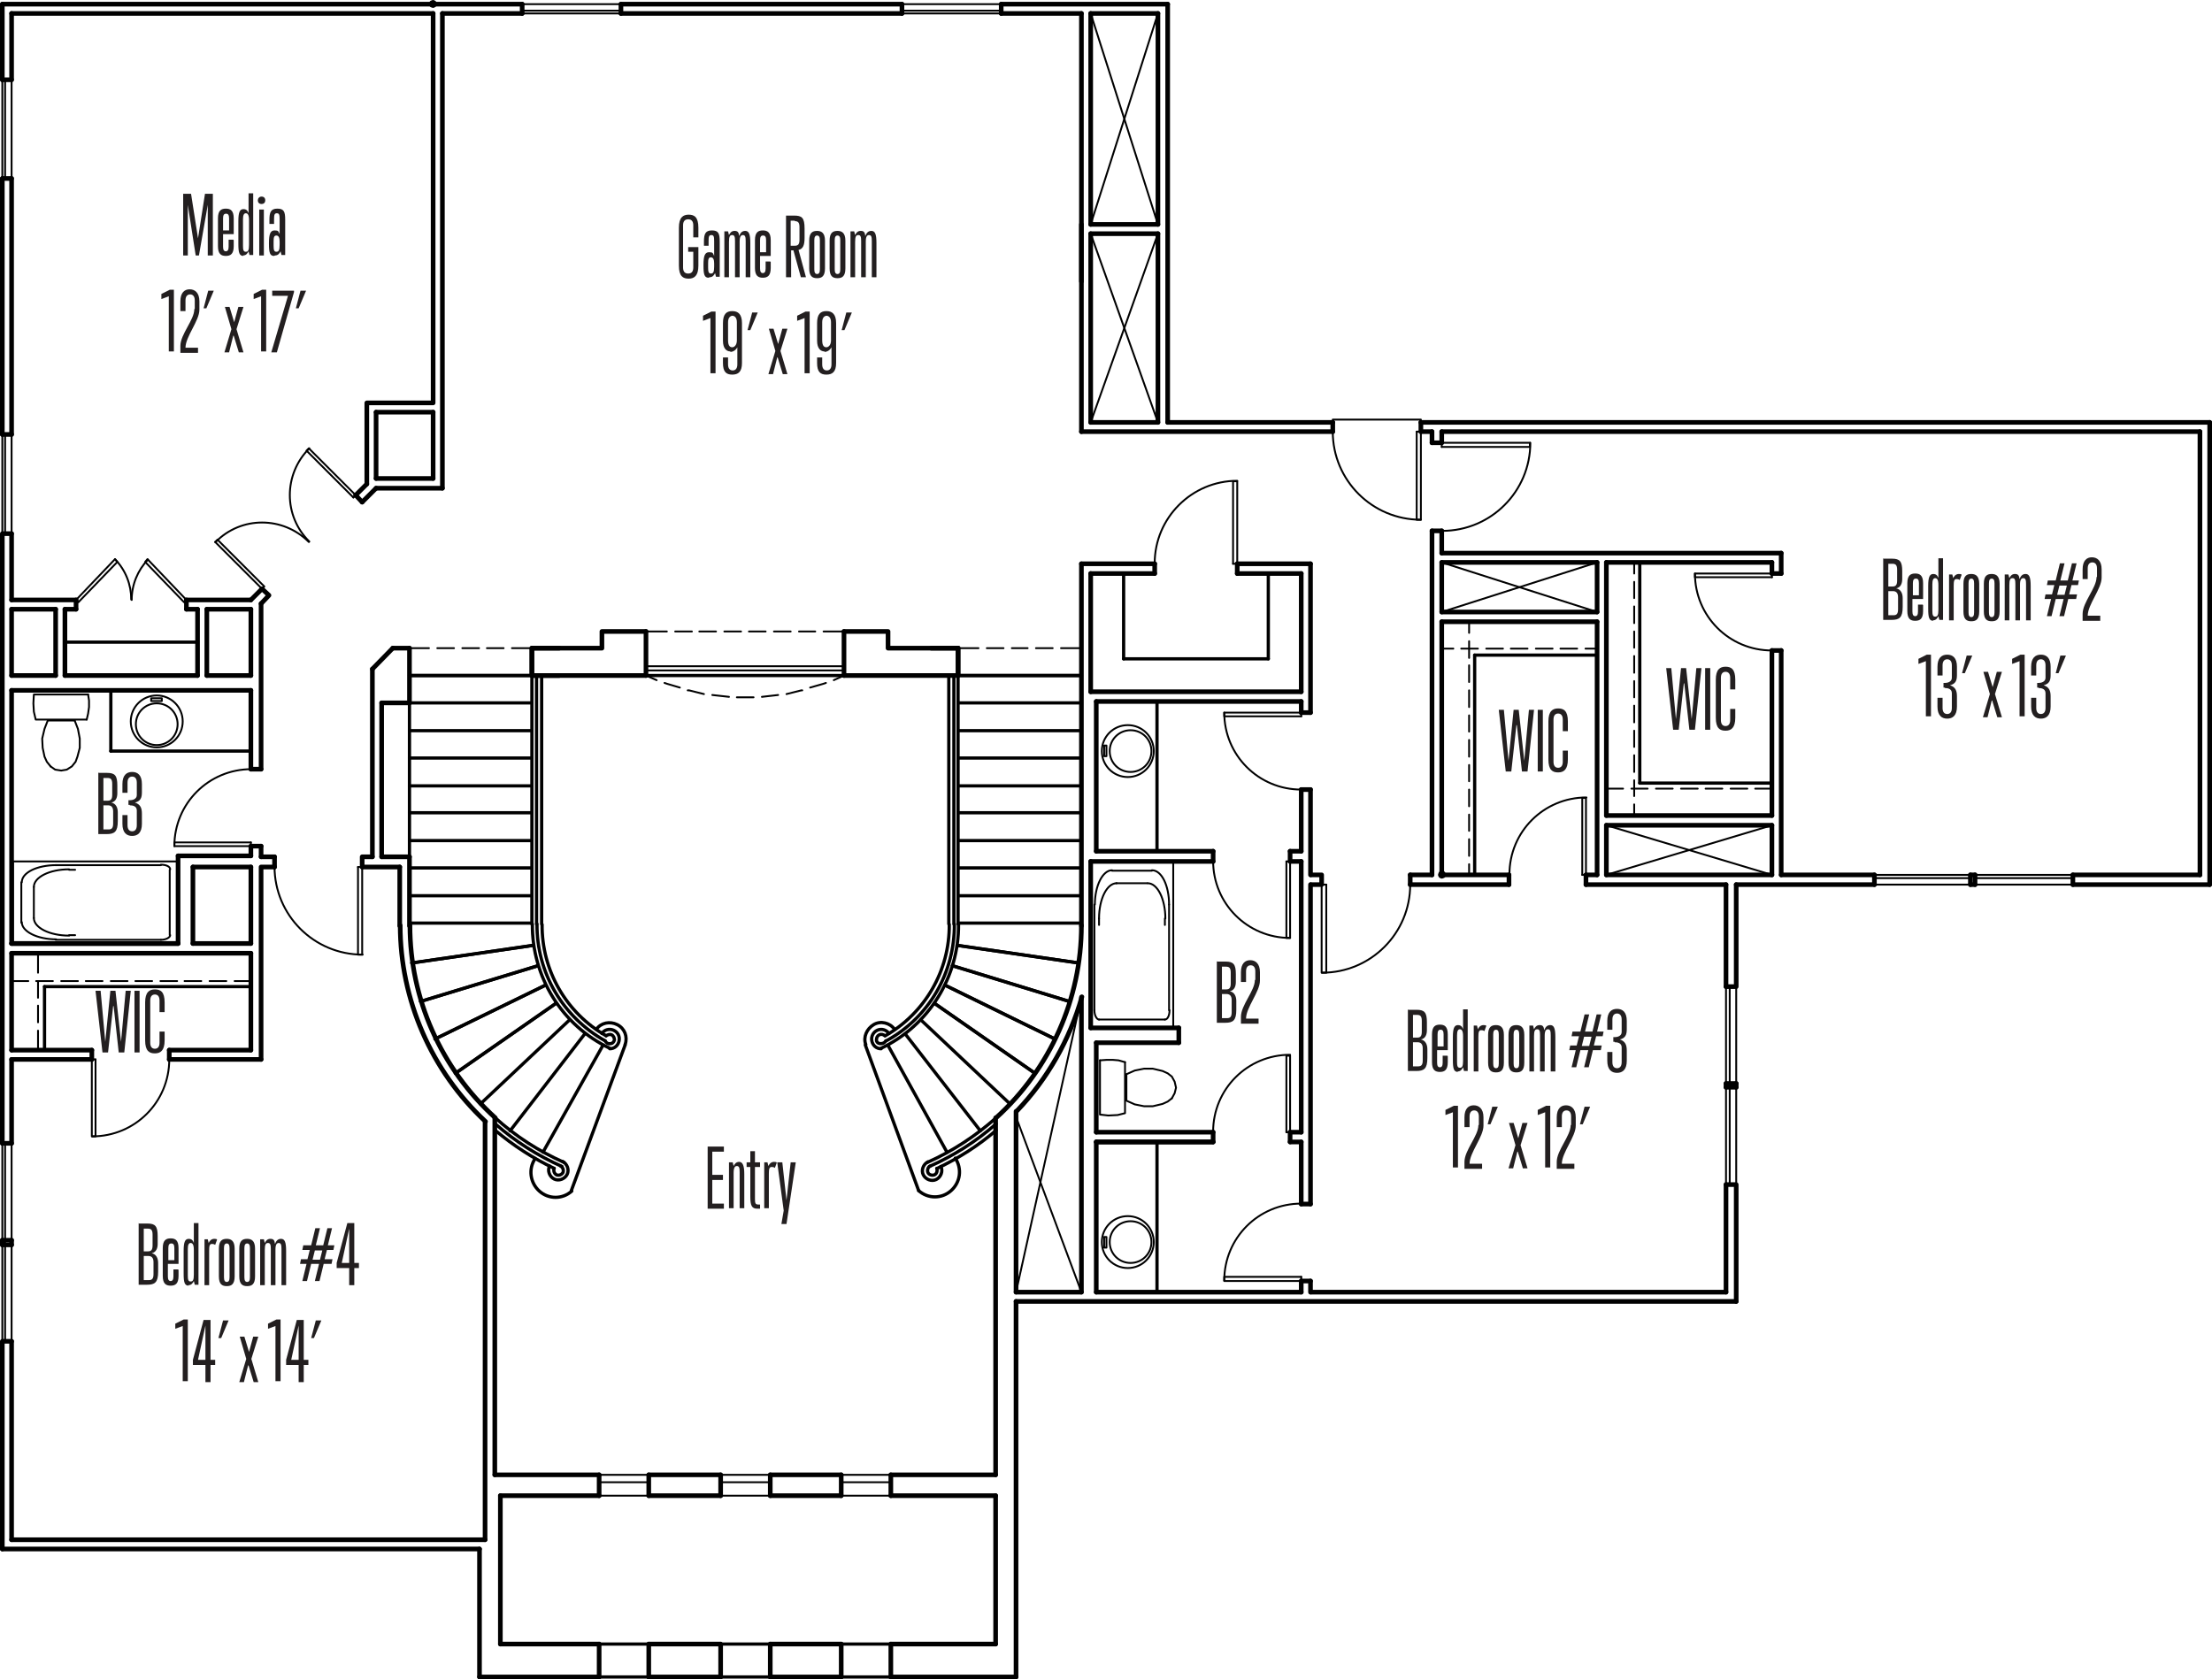 <?xml version="1.0" encoding="UTF-8"?>
<svg xmlns="http://www.w3.org/2000/svg" version="1.1" viewBox="0 0 477 362.2">
  <defs>
    <style>
      .cls-1 {
        fill: #231f20;
      }

      .cls-2 {
        stroke-width: .4px;
      }

      .cls-2, .cls-3, .cls-4 {
        fill: none;
        stroke: #000;
        stroke-linecap: round;
        stroke-linejoin: round;
      }

      .cls-5 {
        isolation: isolate;
      }

      .cls-4 {
        stroke-width: .7px;
      }
    </style>
  </defs>
  <!-- Generator: Adobe Illustrator 28.7.4, SVG Export Plug-In . SVG Version: 1.2.0 Build 166)  -->
  <g>
    <g id="Layer_1">
      <g id="Floor_Plan">
        <g>
          <g>
            <line class="cls-3" x1="206.6" y1="139.8" x2="200.8" y2="139.8"/>
            <path class="cls-4" d="M200.4,251.6c5.2-2.3,10.1-5.4,14.4-9.2"/>
            <path class="cls-4" d="M200,250.7c5.4-2.4,10.4-5.7,14.8-9.6"/>
            <line class="cls-4" x1="198.6" y1="220" x2="217.8" y2="238.1"/>
            <line class="cls-4" x1="201.5" y1="216.4" x2="223.2" y2="231.5"/>
            <path class="cls-4" d="M200.6,251.5c-.5.2-.7.9-.5,1.4s.9.7,1.4.5.7-.9.5-1.4"/>
            <path class="cls-4" d="M200.1,250.6c-1,.5-1.5,1.8-1,2.8s1.8,1.5,2.8,1,1.5-1.8,1-2.8"/>
            <line class="cls-4" x1="191.5" y1="225.5" x2="204.2" y2="248.5"/>
            <line class="cls-4" x1="195.2" y1="223" x2="211.4" y2="243.9"/>
            <path class="cls-4" d="M191.1,224.5c9.2-5,14.8-14.7,14.7-25.2"/>
            <path class="cls-4" d="M190,226.1c10.3-4.9,16.8-15.4,16.7-26.8"/>
            <path class="cls-4" d="M190.9,223.4c8.6-4.9,13.9-14.1,13.8-24"/>
            <line class="cls-3" x1="106.7" y1="318.1" x2="129.2" y2="318.1"/>
            <line class="cls-3" x1="107.9" y1="322.6" x2="129.2" y2="322.6"/>
            <path class="cls-4" d="M198.1,256.8c2,1.8,5,1.8,7,0s2.4-4.7.9-7"/>
            <line class="cls-3" x1="2.5" y1="332.1" x2="104.6" y2="332.1"/>
            <line class="cls-3" x1="2.5" y1="228.5" x2="19.8" y2="228.5"/>
            <line class="cls-3" x1="36.5" y1="228.5" x2="56.3" y2="228.5"/>
            <line class="cls-3" x1="2.5" y1="226.5" x2="19.8" y2="226.5"/>
            <line class="cls-3" x1="36.5" y1="226.5" x2="54.1" y2="226.5"/>
            <line class="cls-3" x1=".5" y1="334.1" x2="103.4" y2="334.1"/>
            <path class="cls-4" d="M106.8,243.8c3.9,3.3,8.1,6,12.7,8.2"/>
            <path class="cls-4" d="M106.8,242.4c4.3,3.8,9.2,6.9,14.4,9.2"/>
            <path class="cls-4" d="M106.8,241.1c4.4,4,9.4,7.2,14.8,9.6"/>
            <line class="cls-4" x1="126.1" y1="223" x2="110" y2="243.9"/>
            <line class="cls-4" x1="130" y1="225.5" x2="117.1" y2="248.5"/>
            <line class="cls-3" x1="107.9" y1="354.6" x2="107.9" y2="322.6"/>
            <line class="cls-3" x1="106.7" y1="318.1" x2="106.7" y2="241.1"/>
            <line class="cls-3" x1="104.6" y1="332.1" x2="104.6" y2="242.1"/>
            <line class="cls-4" x1="134.8" y1="225.4" x2="123.2" y2="256.8"/>
            <line class="cls-4" x1="186.6" y1="225.4" x2="198.1" y2="256.8"/>
            <path class="cls-4" d="M119.5,252c-.2.5,0,1.1.5,1.4.5.2,1.1,0,1.4-.5.2-.5,0-1.1-.5-1.4"/>
            <path class="cls-4" d="M118.5,251.5c-.5,1,0,2.3,1,2.8s2.3,0,2.8-1,0-2.3-1-2.8"/>
            <path class="cls-4" d="M115.4,249.9c-1.5,2.2-1.1,5.2.9,7s5,1.8,7,0"/>
            <path class="cls-4" d="M115.8,199.3c-.1,10.5,5.6,20.1,14.7,25.2"/>
            <path class="cls-4" d="M114.8,199.3c-.1,11.4,6.4,21.9,16.7,26.8"/>
            <path class="cls-4" d="M116.9,199.4c-.1,9.9,5.2,19.1,13.8,24"/>
            <line class="cls-3" x1="88.3" y1="199.7" x2="88.3" y2="184.8"/>
            <line class="cls-4" x1="114.7" y1="199.3" x2="114.7" y2="145.7"/>
            <line class="cls-4" x1="115.7" y1="199.3" x2="115.7" y2="145.7"/>
            <line class="cls-4" x1="116.8" y1="199.3" x2="116.8" y2="145.7"/>
            <path class="cls-3" d="M88.4,199.6c0,15.8,6.7,30.9,18.4,41.5"/>
            <path class="cls-3" d="M86.3,199.6c0,16,6.7,31.4,18.4,42.3"/>
            <line class="cls-3" x1="86.2" y1="199.7" x2="86.2" y2="187"/>
            <line class="cls-4" x1="114.7" y1="187.2" x2="88.3" y2="187.2"/>
            <line class="cls-4" x1="114.7" y1="199.1" x2="88.3" y2="199.1"/>
            <line class="cls-4" x1="119.9" y1="216.4" x2="98.2" y2="231.5"/>
            <line class="cls-4" x1="117.6" y1="212.5" x2="93.8" y2="224.1"/>
            <line class="cls-4" x1="116" y1="208.3" x2="90.7" y2="216"/>
            <line class="cls-4" x1="115" y1="203.9" x2="88.8" y2="207.7"/>
            <line class="cls-4" x1="122.8" y1="220" x2="103.6" y2="238.1"/>
            <line class="cls-4" x1="114.7" y1="193.2" x2="88.3" y2="193.2"/>
            <line class="cls-3" x1="56.3" y1="184.8" x2="59.2" y2="184.8"/>
            <line class="cls-3" x1="82.3" y1="151.6" x2="88.3" y2="151.6"/>
            <line class="cls-3" x1="84.7" y1="139.8" x2="88.3" y2="139.8"/>
            <line class="cls-3" x1="82.3" y1="184.8" x2="82.3" y2="151.6"/>
            <line class="cls-4" x1="88.3" y1="151.6" x2="88.3" y2="184.8"/>
            <line class="cls-3" x1="88.3" y1="151.6" x2="88.3" y2="139.8"/>
            <polyline class="cls-3" points="120.6 145.7 114.7 145.7 114.7 139.8 120.6 139.8"/>
            <line class="cls-4" x1="114.7" y1="145.7" x2="88.3" y2="145.7"/>
            <line class="cls-4" x1="114.7" y1="151.6" x2="88.3" y2="151.6"/>
            <line class="cls-4" x1="114.7" y1="157.6" x2="88.3" y2="157.6"/>
            <line class="cls-4" x1="114.7" y1="163.5" x2="88.3" y2="163.5"/>
            <line class="cls-4" x1="114.7" y1="169.5" x2="88.3" y2="169.5"/>
            <line class="cls-4" x1="114.7" y1="175.3" x2="88.3" y2="175.3"/>
            <line class="cls-4" x1="114.7" y1="181.3" x2="88.3" y2="181.3"/>
            <path class="cls-4" d="M130.5,224.5c.2.4.6.7,1.1.6.5,0,.8-.4.9-.8,0-.4-.2-.9-.6-1.1s-.9,0-1.2.2"/>
            <path class="cls-4" d="M131.5,226.2c1,0,1.8-.7,2-1.7s-.3-1.9-1.2-2.3-2-.1-2.5.7"/>
            <path class="cls-4" d="M134.8,225.3c.6-1.7-.1-3.5-1.7-4.3s-3.5-.4-4.5,1"/>
            <path class="cls-4" d="M191.7,222.9c-.6-.8-1.6-1.1-2.5-.7s-1.4,1.4-1.2,2.3c.2,1,1,1.7,2,1.7"/>
            <path class="cls-4" d="M190.8,223.4c-.3-.3-.8-.4-1.2-.2s-.6.6-.6,1.1.4.8.9.8.9-.2,1.1-.6"/>
            <path class="cls-4" d="M192.9,222c-1-1.4-3-1.9-4.5-1s-2.3,2.7-1.7,4.3"/>
            <line class="cls-3" x1="95.4" y1="105.3" x2="95.4" y2="2.9"/>
            <line class="cls-3" x1="93.4" y1="103.2" x2="93.4" y2="88.9"/>
            <line class="cls-3" x1="112.6" y1=".9" x2="93.4" y2=".9"/>
            <line class="cls-3" x1="112.6" y1="2.9" x2="95.4" y2="2.9"/>
            <line class="cls-2" x1="447" y1="190.8" x2="404.2" y2="190.8"/>
            <line class="cls-2" x1="447" y1="188.7" x2="404.2" y2="188.7"/>
            <path class="cls-2" d="M311,114.5c10.5,0,19-8.5,19-19"/>
            <line class="cls-2" x1="310.9" y1="95.5" x2="310.9" y2="96.4"/>
            <polyline class="cls-2" points="310.9 95.5 329.9 95.5 329.9 96.4 310.9 96.4"/>
            <line class="cls-3" x1="308.8" y1="93.1" x2="308.8" y2="95.5"/>
            <line class="cls-4" x1="242.3" y1="142.1" x2="242.3" y2="123.7"/>
            <line class="cls-3" x1="310.9" y1="188.7" x2="310.9" y2="134.1"/>
            <line class="cls-3" x1="310.9" y1="132" x2="310.9" y2="121.3"/>
            <line class="cls-3" x1="310.9" y1="119.3" x2="310.9" y2="114.5"/>
            <line class="cls-3" x1="344.4" y1="188.7" x2="344.4" y2="134.1"/>
            <line class="cls-3" x1="344.4" y1="132" x2="344.4" y2="121.3"/>
            <line class="cls-3" x1="346.4" y1="188.7" x2="346.4" y2="178"/>
            <line class="cls-3" x1="346.4" y1="175.9" x2="346.4" y2="121.3"/>
            <line class="cls-3" x1="382.1" y1="188.7" x2="382.1" y2="178"/>
            <line class="cls-3" x1="382.1" y1="175.9" x2="382.1" y2="140.3"/>
            <line class="cls-3" x1="382.1" y1="123.7" x2="382.1" y2="121.3"/>
            <line class="cls-3" x1="384.1" y1="188.7" x2="384.1" y2="140.3"/>
            <line class="cls-3" x1="384.1" y1="123.7" x2="384.1" y2="119.3"/>
            <line class="cls-3" x1="282.7" y1="278.7" x2="372.2" y2="278.7"/>
            <line class="cls-3" x1="474.4" y1="188.7" x2="447" y2="188.7"/>
            <line class="cls-3" x1="404.2" y1="188.7" x2="384.1" y2="188.7"/>
            <line class="cls-3" x1="382.1" y1="188.7" x2="346.4" y2="188.7"/>
            <line class="cls-3" x1="344.4" y1="188.7" x2="342" y2="188.7"/>
            <line class="cls-3" x1="325.4" y1="188.7" x2="310.9" y2="188.7"/>
            <line class="cls-3" x1="219.1" y1="280.7" x2="374.4" y2="280.7"/>
            <line class="cls-3" x1="219.1" y1="239.7" x2="219.1" y2="278.7"/>
            <path class="cls-4" d="M202.1,252c4.6-2.2,8.9-4.9,12.7-8.2"/>
            <line class="cls-3" x1="233.2" y1="278.7" x2="233.2" y2="215.1"/>
            <line class="cls-3" x1="214.7" y1="241.1" x2="214.7" y2="318.1"/>
            <line class="cls-3" x1="214.7" y1="322.6" x2="214.7" y2="354.6"/>
            <line class="cls-3" x1="219.1" y1="280.7" x2="219.1" y2="361.7"/>
            <line class="cls-3" x1="236.4" y1="278.7" x2="280.6" y2="278.7"/>
            <line class="cls-3" x1="219.1" y1="278.7" x2="233.2" y2="278.7"/>
            <line class="cls-3" x1="233.2" y1="199.7" x2="233.2" y2="121.6"/>
            <line class="cls-3" x1="235.2" y1="149.2" x2="235.2" y2="123.7"/>
            <line class="cls-4" x1="204.6" y1="199.3" x2="204.6" y2="145.7"/>
            <line class="cls-4" x1="205.7" y1="199.3" x2="205.7" y2="145.7"/>
            <line class="cls-4" x1="206.6" y1="199.3" x2="206.6" y2="145.7"/>
            <line class="cls-4" x1="206.6" y1="187.2" x2="233.2" y2="187.2"/>
            <line class="cls-4" x1="206.6" y1="199.1" x2="233.2" y2="199.1"/>
            <line class="cls-4" x1="206.4" y1="203.9" x2="232.6" y2="207.7"/>
            <line class="cls-4" x1="205.4" y1="208.3" x2="230.6" y2="216"/>
            <line class="cls-4" x1="203.8" y1="212.5" x2="227.5" y2="224.1"/>
            <line class="cls-4" x1="206.6" y1="193.2" x2="233.2" y2="193.2"/>
            <path class="cls-3" d="M214.8,241.1c11.7-10.6,18.4-25.7,18.4-41.5"/>
            <path class="cls-3" d="M219.3,239.6c6.6-6.9,11.4-15.4,14-24.6"/>
            <line class="cls-3" x1="206.6" y1="145.7" x2="206.6" y2="139.8"/>
            <line class="cls-4" x1="206.6" y1="145.7" x2="233.2" y2="145.7"/>
            <line class="cls-4" x1="206.6" y1="151.6" x2="233.2" y2="151.6"/>
            <line class="cls-4" x1="206.6" y1="157.6" x2="233.2" y2="157.6"/>
            <line class="cls-4" x1="206.6" y1="163.5" x2="233.2" y2="163.5"/>
            <line class="cls-4" x1="206.6" y1="169.5" x2="233.2" y2="169.5"/>
            <line class="cls-4" x1="206.6" y1="175.3" x2="233.2" y2="175.3"/>
            <line class="cls-4" x1="206.6" y1="181.3" x2="233.2" y2="181.3"/>
            <line class="cls-2" x1="285" y1="190.8" x2="286" y2="190.8"/>
            <polyline class="cls-2" points="285 190.8 285 209.8 286 209.8 286 190.8"/>
            <path class="cls-2" d="M285.1,209.8c10.5,0,19-8.5,19-19"/>
            <line class="cls-3" x1="304.1" y1="190.8" x2="304.1" y2="188.7"/>
            <polyline class="cls-3" points="282.7 190.8 285 190.8 285 188.7 282.7 188.7"/>
            <line class="cls-3" x1="308.8" y1="188.7" x2="304.1" y2="188.7"/>
            <line class="cls-3" x1="372.2" y1="190.8" x2="342" y2="190.8"/>
            <line class="cls-3" x1="325.4" y1="190.8" x2="304.1" y2="190.8"/>
            <line class="cls-2" x1="372.2" y1="212.8" x2="372.2" y2="255.5"/>
            <line class="cls-2" x1="374.4" y1="212.8" x2="374.4" y2="255.5"/>
            <line class="cls-3" x1="372.2" y1="255.5" x2="372.2" y2="278.7"/>
            <polyline class="cls-3" points="372.2 255.5 374.4 255.5 374.4 280.7"/>
            <line class="cls-3" x1="476.5" y1="190.8" x2="447" y2="190.8"/>
            <line class="cls-3" x1="404.2" y1="190.8" x2="374.4" y2="190.8"/>
            <line class="cls-3" x1="372.2" y1="234.5" x2="374.4" y2="234.5"/>
            <line class="cls-3" x1="372.2" y1="233.7" x2="374.4" y2="233.7"/>
            <line class="cls-3" x1="372.2" y1="190.8" x2="372.2" y2="212.8"/>
            <polyline class="cls-3" points="374.4 190.8 374.4 212.8 372.2 212.8"/>
            <line class="cls-3" x1="404.2" y1="188.7" x2="404.2" y2="190.8"/>
            <line class="cls-3" x1="474.4" y1="93.1" x2="474.4" y2="188.7"/>
            <line class="cls-2" x1="382.1" y1="170.1" x2="378.5" y2="170.1"/>
            <line class="cls-2" x1="376.8" y1="170.1" x2="373.2" y2="170.1"/>
            <line class="cls-2" x1="371.4" y1="170.1" x2="367.8" y2="170.1"/>
            <line class="cls-2" x1="366.1" y1="170.1" x2="362.5" y2="170.1"/>
            <line class="cls-2" x1="360.7" y1="170.1" x2="357.1" y2="170.1"/>
            <line class="cls-2" x1="355.3" y1="170.1" x2="351.8" y2="170.1"/>
            <line class="cls-2" x1="350" y1="170.1" x2="346.4" y2="170.1"/>
            <line class="cls-4" x1="353.6" y1="168.9" x2="382.1" y2="168.9"/>
            <line class="cls-3" x1="346.4" y1="175.9" x2="382.1" y2="175.9"/>
            <line class="cls-3" x1="346.4" y1="178" x2="382.1" y2="178"/>
            <line class="cls-3" x1="476.5" y1="91.1" x2="306.4" y2="91.1"/>
            <line class="cls-3" x1="233.2" y1="93.1" x2="233.2" y2="2.9"/>
            <line class="cls-3" x1="251.8" y1=".9" x2="251.8" y2="91.1"/>
            <line class="cls-3" x1="474.4" y1="93.1" x2="310.9" y2="93.1"/>
            <line class="cls-3" x1="384.1" y1="119.3" x2="310.9" y2="119.3"/>
            <line class="cls-3" x1="382.1" y1="121.3" x2="346.4" y2="121.3"/>
            <line class="cls-3" x1="384.1" y1="123.7" x2="382.1" y2="123.7"/>
            <line class="cls-3" x1="384.1" y1="140.3" x2="382.1" y2="140.3"/>
            <line class="cls-3" x1="344.4" y1="121.3" x2="310.9" y2="121.3"/>
            <line class="cls-3" x1="308.8" y1="93.1" x2="306.4" y2="93.1"/>
            <line class="cls-3" x1="249.7" y1="2.9" x2="249.7" y2="48.4"/>
            <line class="cls-3" x1="287.4" y1="93.1" x2="233.2" y2="93.1"/>
            <path class="cls-2" d="M287.4,93.1c0,10.5,8.5,19,19,19"/>
            <line class="cls-2" x1="306.4" y1="93.1" x2="305.5" y2="93.1"/>
            <polyline class="cls-2" points="306.4 93.1 306.4 112.1 305.5 112.1 305.5 93.1"/>
            <line class="cls-3" x1="287.4" y1="93.1" x2="287.4" y2="91.1"/>
            <line class="cls-3" x1="306.4" y1="93.1" x2="306.4" y2="91.1"/>
            <line class="cls-3" x1="287.4" y1="91.1" x2="251.8" y2="91.1"/>
            <line class="cls-3" x1="310.9" y1="114.5" x2="308.8" y2="114.5"/>
            <line class="cls-3" x1="310.9" y1="95.5" x2="308.8" y2="95.5"/>
            <line class="cls-3" x1="308.8" y1="114.5" x2="308.8" y2="188.7"/>
            <line class="cls-3" x1="310.9" y1="95.5" x2="310.9" y2="93.1"/>
            <polygon points="311.3 188.7 311.2 188.4 310.9 188.3 310.7 188.4 310.6 188.7 310.7 188.9 310.9 189 311.2 188.9 311.3 188.7"/>
            <polygon class="cls-3" points="311.3 188.7 311.2 188.4 310.9 188.3 310.7 188.4 310.6 188.7 310.7 188.9 310.9 189 311.2 188.9 311.3 188.7"/>
            <line class="cls-2" x1="352.4" y1="121.3" x2="352.4" y2="123.7"/>
            <line class="cls-2" x1="352.4" y1="125.5" x2="352.4" y2="129"/>
            <line class="cls-2" x1="352.4" y1="130.8" x2="352.4" y2="134.4"/>
            <line class="cls-2" x1="352.4" y1="136.2" x2="352.4" y2="139.7"/>
            <line class="cls-2" x1="352.4" y1="141.5" x2="352.4" y2="145.1"/>
            <line class="cls-2" x1="352.4" y1="146.9" x2="352.4" y2="150.4"/>
            <line class="cls-2" x1="352.4" y1="152.2" x2="352.4" y2="155.8"/>
            <line class="cls-2" x1="352.4" y1="157.6" x2="352.4" y2="161.1"/>
            <line class="cls-2" x1="352.4" y1="162.9" x2="352.4" y2="166.5"/>
            <line class="cls-2" x1="352.4" y1="168.3" x2="352.4" y2="171.7"/>
            <line class="cls-2" x1="352.4" y1="173.5" x2="352.4" y2="175.9"/>
            <line class="cls-4" x1="353.6" y1="168.9" x2="353.6" y2="121.3"/>
            <line class="cls-3" x1="249.7" y1="2.9" x2="235.2" y2="2.9"/>
            <line class="cls-3" x1="251.8" y1=".9" x2="215.9" y2=".9"/>
            <line class="cls-3" x1="233.2" y1="2.9" x2="215.9" y2="2.9"/>
            <path class="cls-2" d="M342.1,172c-9.2,0-16.6,7.4-16.6,16.6"/>
            <line class="cls-2" x1="342" y1="188.7" x2="341.2" y2="188.7"/>
            <polyline class="cls-2" points="342 188.7 342 172.1 341.2 172.1 341.2 188.7"/>
            <line class="cls-3" x1="342" y1="188.7" x2="342" y2="190.8"/>
            <line class="cls-3" x1="325.4" y1="188.7" x2="325.4" y2="190.8"/>
            <line class="cls-3" x1="447" y1="188.7" x2="447" y2="190.8"/>
            <line class="cls-3" x1="476.5" y1="91.1" x2="476.5" y2="190.8"/>
            <line class="cls-4" x1="54.1" y1="162" x2="23.9" y2="162"/>
            <line class="cls-3" x1="38.4" y1="203.5" x2="2.5" y2="203.5"/>
            <line class="cls-4" x1="23.9" y1="148.9" x2="23.9" y2="162"/>
            <path class="cls-2" d="M12.1,186.6c-4.1,0-7.4,1.6-7.4,3.7"/>
            <path class="cls-2" d="M4.7,198.9c0,2,3.3,3.7,7.4,3.7"/>
            <path class="cls-2" d="M36.7,187.5c0-.6-.9-1-2-1"/>
            <path class="cls-2" d="M34.7,202.7c1.1,0,2-.5,2-1"/>
            <line class="cls-2" x1="16.2" y1="201.7" x2="14.9" y2="201.7"/>
            <path class="cls-2" d="M14.9,187.5c-4.2,0-7.6,1.7-7.6,3.8"/>
            <path class="cls-2" d="M7.3,198c0,2.1,3.4,3.8,7.6,3.8"/>
            <line class="cls-2" x1="14.9" y1="187.6" x2="16.2" y2="187.6"/>
            <line class="cls-2" x1="7.3" y1="198" x2="7.3" y2="191.3"/>
            <line class="cls-2" x1="12" y1="202.7" x2="34.7" y2="202.7"/>
            <line class="cls-2" x1="4.6" y1="190.3" x2="4.6" y2="199"/>
            <line class="cls-2" x1="34.7" y1="186.6" x2="12" y2="186.6"/>
            <line class="cls-2" x1="36.6" y1="201.7" x2="36.6" y2="187.6"/>
            <polyline class="cls-2" points="38.4 185.8 2.8 185.8 2.8 203.5 38.4 203.5 38.4 185.8"/>
            <path class="cls-2" d="M33.8,161.2c3.1,0,5.6-2.5,5.6-5.6s-2.5-5.6-5.6-5.6-5.6,2.5-5.6,5.6,2.5,5.6,5.6,5.6"/>
            <path class="cls-2" d="M33.8,160.7c2.5,0,4.5-2,4.5-4.5s-2-4.5-4.5-4.5-4.5,2-4.5,4.5,2,4.5,4.5,4.5"/>
            <polyline class="cls-2" points="34.9 150.6 34.9 151.2 32.6 151.2 32.6 150.6 34.9 150.6"/>
            <line class="cls-3" x1="80.3" y1="184.8" x2="80.3" y2="144.3"/>
            <polyline class="cls-3" points="56.3 228.5 56.3 187 59.2 187"/>
            <line class="cls-3" x1="54.1" y1="184.6" x2="54.1" y2="182.5"/>
            <line class="cls-3" x1="54.1" y1="226.5" x2="54.1" y2="205.6"/>
            <line class="cls-3" x1="54.1" y1="203.5" x2="54.1" y2="187"/>
            <line class="cls-3" x1="38.4" y1="203.5" x2="38.4" y2="184.6"/>
            <line class="cls-3" x1="41.6" y1="203.5" x2="41.6" y2="187"/>
            <line class="cls-3" x1="2.5" y1="203.5" x2="2.5" y2="148.9"/>
            <line class="cls-3" x1=".5" y1=".9" x2="93.4" y2=".9"/>
            <line class="cls-3" x1="84.7" y1="139.8" x2="80.3" y2="144.3"/>
            <line class="cls-3" x1="81.1" y1="105.3" x2="78.1" y2="108.3"/>
            <line class="cls-3" x1="79.1" y1="104.4" x2="76.7" y2="106.8"/>
            <line class="cls-3" x1="56.5" y1="127" x2="54.1" y2="129.4"/>
            <polyline class="cls-3" points="56.5 127 58 128.4 56.3 130.2"/>
            <line class="cls-3" x1="76.7" y1="106.8" x2="78.1" y2="108.3"/>
            <path class="cls-2" d="M66.7,96.7c-5.6,5.6-5.6,14.6,0,20.1"/>
            <line class="cls-2" x1="76.7" y1="106.8" x2="76.2" y2="107.3"/>
            <polyline class="cls-2" points="76.7 106.8 66.6 96.7 66.1 97.2 76.2 107.3"/>
            <line class="cls-2" x1="56.5" y1="127" x2="46.4" y2="116.9"/>
            <polyline class="cls-2" points="56.5 127 57 126.5 46.9 116.4 46.4 116.9"/>
            <path class="cls-2" d="M66.6,116.9c-5.6-5.6-14.6-5.6-20.1,0"/>
            <line class="cls-3" x1="2.5" y1="205.6" x2="54.1" y2="205.6"/>
            <line class="cls-3" x1="41.6" y1="203.5" x2="54.1" y2="203.5"/>
            <line class="cls-3" x1="38.4" y1="184.6" x2="54.1" y2="184.6"/>
            <line class="cls-3" x1="2.5" y1="148.9" x2="54.1" y2="148.9"/>
            <line class="cls-3" x1="2.5" y1="145.7" x2="12" y2="145.7"/>
            <line class="cls-3" x1="14" y1="145.7" x2="42.6" y2="145.7"/>
            <line class="cls-3" x1="44.6" y1="145.7" x2="54.1" y2="145.7"/>
            <line class="cls-4" x1="14" y1="138.5" x2="42.6" y2="138.5"/>
            <line class="cls-3" x1="2.5" y1="131.4" x2="12" y2="131.4"/>
            <line class="cls-3" x1="14" y1="131.4" x2="16.4" y2="131.4"/>
            <line class="cls-3" x1="40.2" y1="131.4" x2="42.6" y2="131.4"/>
            <line class="cls-3" x1="44.6" y1="131.4" x2="54.1" y2="131.4"/>
            <line class="cls-3" x1="2.5" y1="129.4" x2="16.4" y2="129.4"/>
            <line class="cls-3" x1="40.2" y1="129.4" x2="54.1" y2="129.4"/>
            <line class="cls-3" x1="41.6" y1="187" x2="54.1" y2="187"/>
            <line class="cls-3" x1="81.1" y1="105.3" x2="95.4" y2="105.3"/>
            <line class="cls-3" x1="81.1" y1="103.2" x2="93.4" y2="103.2"/>
            <line class="cls-3" x1="81.1" y1="88.9" x2="93.4" y2="88.9"/>
            <line class="cls-3" x1="2.5" y1="205.6" x2="2.5" y2="226.5"/>
            <line class="cls-3" x1="2.5" y1="228.5" x2="2.5" y2="246.6"/>
            <line class="cls-3" x1="2.5" y1="203.5" x2="38.4" y2="203.5"/>
            <line class="cls-3" x1="54.1" y1="165.9" x2="54.1" y2="148.9"/>
            <line class="cls-3" x1="54.1" y1="145.7" x2="54.1" y2="131.4"/>
            <line class="cls-3" x1="56.3" y1="184.8" x2="56.3" y2="182.5"/>
            <line class="cls-3" x1="82.3" y1="184.8" x2="88.3" y2="184.8"/>
            <line class="cls-3" x1="78.1" y1="187" x2="86.2" y2="187"/>
            <polyline class="cls-3" points="78.1 187 78.1 184.8 80.3 184.8"/>
            <line class="cls-3" x1="59.2" y1="187" x2="59.2" y2="184.8"/>
            <path class="cls-2" d="M59.2,186.9c0,10.5,8.5,19,19,19"/>
            <line class="cls-2" x1="78.1" y1="187" x2="77.2" y2="187"/>
            <polyline class="cls-2" points="78.1 187 78.1 205.9 77.2 205.9 77.2 187"/>
            <line class="cls-3" x1="56.3" y1="165.9" x2="56.3" y2="130.2"/>
            <line class="cls-3" x1="54.1" y1="182.5" x2="56.3" y2="182.5"/>
            <line class="cls-3" x1="54.1" y1="165.9" x2="56.3" y2="165.9"/>
            <path class="cls-2" d="M54.2,165.9c-9.2,0-16.6,7.4-16.6,16.6"/>
            <line class="cls-2" x1="54.1" y1="182.5" x2="54.1" y2="181.7"/>
            <polyline class="cls-2" points="54.1 182.5 37.6 182.5 37.6 181.7 54.1 181.7"/>
            <line class="cls-3" x1="2.5" y1="2.9" x2="93.4" y2="2.9"/>
            <polygon points="93.7 .9 93.6 .6 93.4 .5 93.1 .6 93 .9 93.1 1.1 93.4 1.2 93.6 1.1 93.7 .9"/>
            <polygon class="cls-3" points="93.7 .9 93.6 .6 93.4 .5 93.1 .6 93 .9 93.1 1.1 93.4 1.2 93.6 1.1 93.7 .9"/>
            <line class="cls-3" x1="2.5" y1="289.3" x2="2.5" y2="332.1"/>
            <polyline class="cls-3" points="2.5 289.3 .5 289.3 .5 334.1"/>
            <line class="cls-3" x1="2.5" y1="246.6" x2=".5" y2="246.6"/>
            <line class="cls-2" x1="2.5" y1="289.3" x2="2.5" y2="246.6"/>
            <line class="cls-2" x1=".5" y1="289.3" x2=".5" y2="246.6"/>
            <line class="cls-2" x1="1.1" y1="289.3" x2="1.1" y2="246.6"/>
            <line class="cls-3" x1="103.4" y1="361.7" x2="103.4" y2="334.1"/>
            <line class="cls-3" x1="2.5" y1="2.9" x2="2.5" y2="17.2"/>
            <line class="cls-3" x1=".5" y1=".9" x2=".5" y2="17.2"/>
            <line class="cls-3" x1="2.5" y1="268.5" x2=".5" y2="268.5"/>
            <line class="cls-3" x1="2.5" y1="267.5" x2=".5" y2="267.5"/>
            <polyline class="cls-3" points="79.1 104.4 79.1 86.9 93.4 86.9 93.4 2.9"/>
            <line class="cls-3" x1="81.1" y1="103.2" x2="81.1" y2="88.9"/>
            <line class="cls-3" x1="2.5" y1="38.5" x2="2.5" y2="93.7"/>
            <line class="cls-3" x1=".5" y1="38.5" x2=".5" y2="93.7"/>
            <line class="cls-3" x1="2.5" y1="115.1" x2="2.5" y2="129.4"/>
            <line class="cls-3" x1="2.5" y1="131.4" x2="2.5" y2="145.7"/>
            <polyline class="cls-3" points="2.5 115.1 .5 115.1 .5 246.6"/>
            <line class="cls-3" x1="2.5" y1="93.7" x2=".5" y2="93.7"/>
            <line class="cls-2" x1="2.5" y1="115.1" x2="2.5" y2="93.7"/>
            <line class="cls-2" x1=".5" y1="115.1" x2=".5" y2="93.7"/>
            <line class="cls-3" x1="139.9" y1="318.1" x2="155.4" y2="318.1"/>
            <line class="cls-3" x1="166.1" y1="318.1" x2="181.4" y2="318.1"/>
            <line class="cls-3" x1="192.1" y1="318.1" x2="214.7" y2="318.1"/>
            <line class="cls-3" x1="139.9" y1="322.6" x2="155.4" y2="322.6"/>
            <line class="cls-3" x1="166.1" y1="322.6" x2="181.4" y2="322.6"/>
            <line class="cls-3" x1="192.1" y1="322.6" x2="214.7" y2="322.6"/>
            <line class="cls-3" x1="139.9" y1="318.1" x2="139.9" y2="322.6"/>
            <line class="cls-3" x1="129.2" y1="318.1" x2="129.2" y2="322.6"/>
            <line class="cls-2" x1="139.9" y1="318.1" x2="129.2" y2="318.1"/>
            <line class="cls-2" x1="139.9" y1="322.6" x2="129.2" y2="322.6"/>
            <line class="cls-4" x1="115" y1="203.9" x2="88.8" y2="207.7"/>
            <line class="cls-4" x1="116" y1="208.3" x2="90.7" y2="216"/>
            <line class="cls-4" x1="117.6" y1="212.5" x2="93.8" y2="224.1"/>
            <line class="cls-4" x1="119.9" y1="216.4" x2="98.2" y2="231.5"/>
            <line class="cls-4" x1="201.5" y1="216.4" x2="223.2" y2="231.5"/>
            <line class="cls-4" x1="203.8" y1="212.5" x2="227.5" y2="224.1"/>
            <line class="cls-4" x1="205.4" y1="208.3" x2="230.6" y2="216"/>
            <line class="cls-4" x1="206.4" y1="203.9" x2="232.6" y2="207.7"/>
            <line class="cls-2" x1="139.3" y1="145.7" x2="141.6" y2="146.7"/>
            <polyline class="cls-2" points="143.3 147.3 143.9 147.5 146.6 148.3"/>
            <polyline class="cls-2" points="148.3 148.9 148.6 148.9 151.8 149.7"/>
            <line class="cls-2" x1="153.6" y1="149.9" x2="157.2" y2="150.3"/>
            <line class="cls-2" x1="158.9" y1="150.4" x2="162.5" y2="150.4"/>
            <line class="cls-2" x1="164.3" y1="150.3" x2="167.8" y2="149.9"/>
            <polyline class="cls-2" points="169.6 149.7 172.8 148.9 173 148.9"/>
            <polyline class="cls-2" points="174.7 148.3 177.5 147.5 178.1 147.3"/>
            <line class="cls-2" x1="179.8" y1="146.7" x2="182" y2="145.7"/>
            <line class="cls-3" x1="139.3" y1="145.7" x2="139.3" y2="136.2"/>
            <line class="cls-3" x1="114.7" y1="145.7" x2="114.7" y2="139.8"/>
            <line class="cls-4" x1="114.7" y1="145.7" x2="88.3" y2="145.7"/>
            <line class="cls-3" x1="114.7" y1="145.7" x2="139.3" y2="145.7"/>
            <line class="cls-2" x1="114.7" y1="139.8" x2="110.4" y2="139.8"/>
            <line class="cls-2" x1="108.6" y1="139.8" x2="105" y2="139.8"/>
            <line class="cls-2" x1="103.3" y1="139.8" x2="99.7" y2="139.8"/>
            <line class="cls-2" x1="97.9" y1="139.8" x2="94.3" y2="139.8"/>
            <line class="cls-2" x1="92.5" y1="139.8" x2="88.3" y2="139.8"/>
            <polyline class="cls-3" points="139.3 136.2 129.8 136.2 129.8 139.8 114.7 139.8"/>
            <line class="cls-3" x1="182" y1="145.7" x2="182" y2="136.2"/>
            <polyline class="cls-3" points="182 145.7 206.6 145.7 206.6 139.8"/>
            <line class="cls-4" x1="206.6" y1="145.7" x2="233.2" y2="145.7"/>
            <polyline class="cls-3" points="206.6 139.8 191.5 139.8 191.5 136.2 182 136.2"/>
            <line class="cls-2" x1="206.6" y1="139.8" x2="211" y2="139.8"/>
            <line class="cls-2" x1="212.8" y1="139.8" x2="216.4" y2="139.8"/>
            <line class="cls-2" x1="218.2" y1="139.8" x2="221.6" y2="139.8"/>
            <line class="cls-2" x1="223.4" y1="139.8" x2="227" y2="139.8"/>
            <line class="cls-2" x1="228.8" y1="139.8" x2="233.2" y2="139.8"/>
            <line class="cls-4" x1="182" y1="145.7" x2="139.3" y2="145.7"/>
            <line class="cls-2" x1="182" y1="144.6" x2="139.3" y2="144.6"/>
            <line class="cls-2" x1="182" y1="143.7" x2="139.3" y2="143.7"/>
            <polyline class="cls-2" points="18.7 155.2 19 153.9 19.2 152.5 19.2 151.1 19 149.8"/>
            <polyline class="cls-2" points="19 149.8 7.3 149.8 7.2 151.7 7.3 153.5 7.7 155.2 18.7 155.2"/>
            <polyline class="cls-2" points="10.9 165.3 10.1 164.3 9.6 163.2 9.2 161.3 9.1 159.3 9.6 157.2 10.3 155.4 16.1 155.4"/>
            <polyline class="cls-2" points="10.9 165.3 11.9 166 13.2 166.2 14.4 166 15.5 165.3 16.3 164.3 16.7 163.2 17.2 161.3 17.2 159.3 16.8 157.2 16.1 155.4"/>
            <line class="cls-4" x1="54.1" y1="212.8" x2="9.6" y2="212.8"/>
            <line class="cls-2" x1="54.1" y1="211.6" x2="50.6" y2="211.6"/>
            <line class="cls-2" x1="48.8" y1="211.6" x2="45.2" y2="211.6"/>
            <line class="cls-2" x1="43.4" y1="211.6" x2="39.8" y2="211.6"/>
            <line class="cls-2" x1="38.2" y1="211.6" x2="34.6" y2="211.6"/>
            <line class="cls-2" x1="32.8" y1="211.6" x2="29.2" y2="211.6"/>
            <line class="cls-2" x1="27.5" y1="211.6" x2="23.9" y2="211.6"/>
            <line class="cls-2" x1="22.1" y1="211.6" x2="18.5" y2="211.6"/>
            <line class="cls-2" x1="16.8" y1="211.6" x2="13.2" y2="211.6"/>
            <line class="cls-2" x1="11.4" y1="211.6" x2="7.8" y2="211.6"/>
            <line class="cls-2" x1="6.1" y1="211.6" x2="2.5" y2="211.6"/>
            <line class="cls-2" x1="8.2" y1="226.5" x2="8.2" y2="222.3"/>
            <line class="cls-2" x1="8.2" y1="220.5" x2="8.2" y2="216.9"/>
            <line class="cls-2" x1="8.2" y1="215.2" x2="8.2" y2="211.6"/>
            <line class="cls-2" x1="8.2" y1="209.8" x2="8.2" y2="205.6"/>
            <line class="cls-4" x1="9.6" y1="212.8" x2="9.6" y2="226.5"/>
            <line class="cls-3" x1="36.5" y1="228.5" x2="36.5" y2="226.5"/>
            <line class="cls-3" x1="19.8" y1="228.5" x2="19.8" y2="226.5"/>
            <path class="cls-2" d="M19.9,245.1c9.2,0,16.6-7.4,16.6-16.6"/>
            <line class="cls-2" x1="19.8" y1="228.5" x2="20.6" y2="228.5"/>
            <polyline class="cls-2" points="19.8 228.5 19.8 245.1 20.6 245.1 20.6 228.5"/>
            <line class="cls-3" x1="40.2" y1="129.4" x2="40.2" y2="131.4"/>
            <line class="cls-3" x1="16.4" y1="129.4" x2="16.4" y2="131.4"/>
            <path class="cls-2" d="M28.3,129.3c0-3.2-1.2-6.3-3.5-8.7"/>
            <polyline class="cls-2" points="24.8 120.6 16.4 129.4 16.9 129.9 25.3 121.2 24.8 120.6"/>
            <path class="cls-2" d="M31.9,120.7c-2.2,2.3-3.5,5.4-3.5,8.7"/>
            <polyline class="cls-2" points="31.8 120.6 40.2 129.4 39.7 129.9 31.3 121.2 31.8 120.6"/>
            <line class="cls-3" x1="14" y1="131.4" x2="14" y2="145.7"/>
            <line class="cls-3" x1="12" y1="131.4" x2="12" y2="145.7"/>
            <line class="cls-3" x1="42.6" y1="131.4" x2="42.6" y2="145.7"/>
            <line class="cls-3" x1="44.6" y1="131.4" x2="44.6" y2="145.7"/>
            <line class="cls-3" x1="235.2" y1="91.1" x2="249.7" y2="91.1"/>
            <line class="cls-3" x1="233.2" y1="48.4" x2="233.2" y2="60.7"/>
            <line class="cls-3" x1="249.7" y1="50.4" x2="249.7" y2="91.1"/>
            <line class="cls-2" x1="112.6" y1=".9" x2="133.9" y2=".9"/>
            <line class="cls-2" x1="112.6" y1="2.9" x2="133.9" y2="2.9"/>
            <line class="cls-3" x1="112.6" y1="2.9" x2="112.6" y2=".9"/>
            <line class="cls-3" x1="133.9" y1="2.9" x2="133.9" y2=".9"/>
            <line class="cls-2" x1="112.6" y1="2.3" x2="133.9" y2="2.3"/>
            <line class="cls-2" x1="215.9" y1="2.9" x2="194.5" y2="2.9"/>
            <line class="cls-2" x1="215.9" y1=".9" x2="194.5" y2=".9"/>
            <line class="cls-3" x1="215.9" y1="2.9" x2="215.9" y2=".9"/>
            <line class="cls-2" x1="215.9" y1="2.3" x2="194.5" y2="2.3"/>
            <line class="cls-3" x1="194.5" y1="2.9" x2="194.5" y2=".9"/>
            <line class="cls-2" x1="346.4" y1="178" x2="382.1" y2="188.7"/>
            <line class="cls-2" x1="382.1" y1="178" x2="346.4" y2="188.7"/>
            <path class="cls-2" d="M365.5,123.7c0,9.2,7.4,16.6,16.6,16.6"/>
            <line class="cls-2" x1="382.1" y1="123.7" x2="382.1" y2="124.5"/>
            <polyline class="cls-2" points="382.1 123.7 365.5 123.7 365.5 124.5 382.1 124.5"/>
            <line class="cls-2" x1="344.4" y1="139.9" x2="341.9" y2="139.9"/>
            <line class="cls-2" x1="340.1" y1="139.9" x2="336.5" y2="139.9"/>
            <line class="cls-2" x1="334.8" y1="139.9" x2="331.2" y2="139.9"/>
            <line class="cls-2" x1="329.4" y1="139.9" x2="325.8" y2="139.9"/>
            <line class="cls-2" x1="324.1" y1="139.9" x2="320.5" y2="139.9"/>
            <line class="cls-2" x1="318.7" y1="139.9" x2="315.1" y2="139.9"/>
            <line class="cls-2" x1="313.4" y1="139.9" x2="310.9" y2="139.9"/>
            <line class="cls-4" x1="318" y1="141.3" x2="344.4" y2="141.3"/>
            <line class="cls-3" x1="344.4" y1="134.1" x2="310.9" y2="134.1"/>
            <line class="cls-3" x1="344.4" y1="132" x2="310.9" y2="132"/>
            <line class="cls-2" x1="316.8" y1="188.7" x2="316.8" y2="186.4"/>
            <line class="cls-2" x1="316.8" y1="184.6" x2="316.8" y2="181"/>
            <line class="cls-2" x1="316.8" y1="179.2" x2="316.8" y2="175.7"/>
            <line class="cls-2" x1="316.8" y1="173.9" x2="316.8" y2="170.3"/>
            <line class="cls-2" x1="316.8" y1="168.5" x2="316.8" y2="165"/>
            <line class="cls-2" x1="316.8" y1="163.2" x2="316.8" y2="159.6"/>
            <line class="cls-2" x1="316.8" y1="157.8" x2="316.8" y2="154.3"/>
            <line class="cls-2" x1="316.8" y1="152.5" x2="316.8" y2="148.9"/>
            <line class="cls-2" x1="316.8" y1="147.1" x2="316.8" y2="143.5"/>
            <line class="cls-2" x1="316.8" y1="141.9" x2="316.8" y2="138.3"/>
            <line class="cls-2" x1="316.8" y1="136.5" x2="316.8" y2="134.1"/>
            <line class="cls-4" x1="318" y1="141.3" x2="318" y2="188.7"/>
            <line class="cls-2" x1="344.4" y1="132" x2="310.9" y2="121.3"/>
            <line class="cls-2" x1="310.9" y1="132" x2="344.4" y2="121.3"/>
            <line class="cls-3" x1="425.9" y1="188.7" x2="425.9" y2="190.8"/>
            <line class="cls-3" x1="424.9" y1="188.7" x2="424.9" y2="190.8"/>
            <line class="cls-2" x1="425.9" y1="189.4" x2="447" y2="189.4"/>
            <line class="cls-2" x1="424.9" y1="189.4" x2="404.2" y2="189.4"/>
            <line class="cls-3" x1="424.9" y1="188.7" x2="425.9" y2="188.7"/>
            <line class="cls-3" x1="424.9" y1="190.8" x2="425.9" y2="190.8"/>
            <line class="cls-3" x1="282.6" y1="278.7" x2="282.6" y2="276.3"/>
            <line class="cls-3" x1="282.6" y1="259.7" x2="282.6" y2="190.8"/>
            <line class="cls-3" x1="282.6" y1="188.7" x2="282.6" y2="170.3"/>
            <line class="cls-3" x1="282.6" y1="153.7" x2="282.6" y2="121.6"/>
            <line class="cls-3" x1="280.6" y1="278.7" x2="280.6" y2="276.3"/>
            <line class="cls-3" x1="280.6" y1="259.7" x2="280.6" y2="246.3"/>
            <line class="cls-3" x1="280.6" y1="244.2" x2="280.6" y2="185.8"/>
            <line class="cls-3" x1="280.6" y1="183.6" x2="280.6" y2="170.3"/>
            <line class="cls-3" x1="280.6" y1="153.7" x2="280.6" y2="151.3"/>
            <line class="cls-3" x1="280.6" y1="149.2" x2="280.6" y2="123.7"/>
            <line class="cls-4" x1="273.5" y1="142.1" x2="273.5" y2="123.7"/>
            <line class="cls-3" x1="282.6" y1="121.6" x2="266.8" y2="121.6"/>
            <line class="cls-3" x1="249" y1="121.6" x2="233.2" y2="121.6"/>
            <line class="cls-3" x1="235.2" y1="123.7" x2="249" y2="123.7"/>
            <line class="cls-3" x1="266.8" y1="123.7" x2="280.6" y2="123.7"/>
            <line class="cls-3" x1="236.4" y1="246.3" x2="261.6" y2="246.3"/>
            <line class="cls-3" x1="278.2" y1="246.3" x2="280.6" y2="246.3"/>
            <line class="cls-3" x1="236.4" y1="244.2" x2="261.6" y2="244.2"/>
            <line class="cls-3" x1="278.2" y1="244.2" x2="280.6" y2="244.2"/>
            <line class="cls-3" x1="236.4" y1="278.7" x2="236.4" y2="246.3"/>
            <line class="cls-3" x1="236.4" y1="244.2" x2="236.4" y2="224.9"/>
            <path class="cls-2" d="M248.8,267.9c0-3.1-2.5-5.6-5.6-5.6s-5.6,2.5-5.6,5.6,2.5,5.6,5.6,5.6,5.6-2.5,5.6-5.6"/>
            <path class="cls-2" d="M248.3,267.9c0-2.5-2-4.5-4.5-4.5s-4.5,2-4.5,4.5,2,4.5,4.5,4.5,4.5-2,4.5-4.5"/>
            <polyline class="cls-2" points="238.1 269.1 238.6 269.1 238.6 266.8 238.1 266.8 238.1 269.1"/>
            <line class="cls-4" x1="249.5" y1="246.3" x2="249.5" y2="278.7"/>
            <line class="cls-3" x1="254.2" y1="224.9" x2="236.4" y2="224.9"/>
            <line class="cls-3" x1="254.2" y1="221.7" x2="235.2" y2="221.7"/>
            <polyline class="cls-2" points="242.6 229.1 241.2 228.7 240 228.6 238.6 228.6 237.2 228.7"/>
            <polyline class="cls-2" points="237.2 228.7 237.2 240.4 239 240.6 241 240.5 242.6 240.1 242.6 229.1"/>
            <polyline class="cls-2" points="252.7 236.9 251.8 237.6 250.7 238.1 248.6 238.6 246.7 238.6 244.7 238.2 242.9 237.4 242.9 231.7"/>
            <polyline class="cls-2" points="252.7 236.9 253.3 235.8 253.6 234.6 253.3 233.3 252.7 232.2 251.8 231.5 250.7 231 248.6 230.5 246.7 230.5 244.7 230.9 242.9 231.7"/>
            <line class="cls-3" x1="280.6" y1="259.7" x2="282.6" y2="259.7"/>
            <line class="cls-3" x1="280.6" y1="276.3" x2="282.6" y2="276.3"/>
            <path class="cls-2" d="M280.6,259.6c-9.2,0-16.6,7.4-16.6,16.6"/>
            <line class="cls-2" x1="280.6" y1="276.3" x2="280.6" y2="275.4"/>
            <polyline class="cls-2" points="280.6 276.3 264 276.3 264 275.4 280.6 275.4"/>
            <line class="cls-2" x1="278.2" y1="244.2" x2="277.4" y2="244.2"/>
            <polyline class="cls-2" points="278.2 244.2 278.2 227.7 277.4 227.7 277.4 244.2"/>
            <path class="cls-2" d="M278.2,227.5c-9.2,0-16.6,7.4-16.6,16.6"/>
            <line class="cls-3" x1="261.6" y1="244.2" x2="261.6" y2="246.3"/>
            <line class="cls-3" x1="278.2" y1="244.2" x2="278.2" y2="246.3"/>
            <line class="cls-3" x1="280.6" y1="185.8" x2="278.2" y2="185.8"/>
            <line class="cls-3" x1="261.6" y1="185.8" x2="235.2" y2="185.8"/>
            <line class="cls-3" x1="280.6" y1="183.6" x2="278.2" y2="183.6"/>
            <line class="cls-3" x1="261.6" y1="183.6" x2="236.4" y2="183.6"/>
            <line class="cls-3" x1="235.2" y1="185.8" x2="235.2" y2="221.7"/>
            <line class="cls-3" x1="236.4" y1="183.6" x2="236.4" y2="151.3"/>
            <line class="cls-4" x1="249.5" y1="151.3" x2="249.5" y2="183.6"/>
            <line class="cls-4" x1="273.5" y1="142.1" x2="242.3" y2="142.1"/>
            <line class="cls-3" x1="280.6" y1="149.2" x2="235.2" y2="149.2"/>
            <line class="cls-3" x1="280.6" y1="151.3" x2="236.4" y2="151.3"/>
            <line class="cls-3" x1="249" y1="123.7" x2="249" y2="121.6"/>
            <line class="cls-3" x1="266.8" y1="123.7" x2="266.8" y2="121.6"/>
            <path class="cls-2" d="M266.8,103.7c-9.8,0-17.8,8-17.8,17.8"/>
            <line class="cls-2" x1="266.8" y1="121.6" x2="265.9" y2="121.6"/>
            <polyline class="cls-2" points="266.8 121.6 266.8 103.8 265.9 103.8 265.9 121.6"/>
            <line class="cls-3" x1="249.7" y1="50.4" x2="235.2" y2="50.4"/>
            <line class="cls-3" x1="249.7" y1="48.4" x2="235.2" y2="48.4"/>
            <line class="cls-3" x1="235.2" y1="50.4" x2="235.2" y2="91.1"/>
            <line class="cls-3" x1="235.2" y1="2.9" x2="235.2" y2="48.4"/>
            <line class="cls-2" x1="235.2" y1="50.4" x2="249.7" y2="91.1"/>
            <line class="cls-2" x1="249.7" y1="50.4" x2="235.2" y2="91.1"/>
            <line class="cls-2" x1="235.2" y1="48.4" x2="249.7" y2="2.9"/>
            <line class="cls-2" x1="249.7" y1="48.4" x2="235.2" y2="2.9"/>
            <line class="cls-2" x1="280.6" y1="153.7" x2="280.6" y2="154.5"/>
            <polyline class="cls-2" points="280.6 153.7 264 153.7 264 154.5 280.6 154.5"/>
            <path class="cls-2" d="M264,153.7c0,9.2,7.4,16.6,16.6,16.6"/>
            <line class="cls-3" x1="280.6" y1="170.3" x2="282.6" y2="170.3"/>
            <line class="cls-3" x1="280.6" y1="153.7" x2="282.6" y2="153.7"/>
            <line class="cls-3" x1="261.6" y1="185.8" x2="261.6" y2="183.6"/>
            <line class="cls-3" x1="278.2" y1="185.8" x2="278.2" y2="183.6"/>
            <line class="cls-2" x1="278.2" y1="185.8" x2="277.4" y2="185.8"/>
            <polyline class="cls-2" points="278.2 185.8 278.2 202.3 277.4 202.3 277.4 185.8"/>
            <path class="cls-2" d="M261.6,185.7c0,9.2,7.4,16.6,16.6,16.6"/>
            <line class="cls-3" x1="261.6" y1="246.3" x2="236.4" y2="246.3"/>
            <line class="cls-3" x1="254.2" y1="224.9" x2="254.2" y2="221.7"/>
            <path class="cls-2" d="M239.8,187.7c-2,0-3.7,3.3-3.7,7.4"/>
            <path class="cls-2" d="M252.1,195.1c0-4.1-1.6-7.4-3.7-7.4"/>
            <path class="cls-2" d="M236,217.9c0,1.1.5,2,1,2"/>
            <path class="cls-2" d="M251.2,219.9c.6,0,1-.9,1-2"/>
            <line class="cls-2" x1="251.2" y1="199.5" x2="251.2" y2="198.1"/>
            <path class="cls-2" d="M240.8,190.5c-2.1,0-3.8,3.4-3.8,7.6"/>
            <path class="cls-2" d="M251.3,198.1c0-4.2-1.7-7.6-3.8-7.6"/>
            <line class="cls-2" x1="237" y1="198.1" x2="237" y2="199.5"/>
            <line class="cls-2" x1="247.4" y1="190.5" x2="240.7" y2="190.5"/>
            <line class="cls-2" x1="252.1" y1="195.1" x2="252.1" y2="217.9"/>
            <line class="cls-2" x1="239.8" y1="187.8" x2="248.4" y2="187.8"/>
            <line class="cls-2" x1="236" y1="217.9" x2="236" y2="195.1"/>
            <line class="cls-2" x1="251.2" y1="219.9" x2="237" y2="219.9"/>
            <polyline class="cls-2" points="235.2 221.7 235.2 186 253 186 253 221.7 235.2 221.7"/>
            <line class="cls-2" x1="219.1" y1="240.9" x2="233.2" y2="278.7"/>
            <line class="cls-2" x1="233.2" y1="215.1" x2="219.1" y2="278.7"/>
            <line class="cls-3" x1="374.4" y1="233.7" x2="374.4" y2="234.5"/>
            <line class="cls-3" x1="372.2" y1="233.7" x2="372.2" y2="234.5"/>
            <line class="cls-2" x1="373" y1="233.7" x2="373" y2="212.8"/>
            <line class="cls-2" x1="373" y1="234.5" x2="373" y2="255.3"/>
            <line class="cls-3" x1="2.5" y1="267.5" x2="2.5" y2="268.5"/>
            <line class="cls-3" x1=".5" y1="267.5" x2=".5" y2="268.5"/>
            <line class="cls-2" x1="139.9" y1="319.7" x2="129.2" y2="319.7"/>
            <line class="cls-3" x1="166.1" y1="318.1" x2="166.1" y2="322.6"/>
            <line class="cls-3" x1="155.4" y1="318.1" x2="155.4" y2="322.6"/>
            <line class="cls-2" x1="166.1" y1="318.1" x2="155.4" y2="318.1"/>
            <line class="cls-2" x1="166.1" y1="322.6" x2="155.4" y2="322.6"/>
            <line class="cls-2" x1="166.1" y1="319.7" x2="155.4" y2="319.7"/>
            <line class="cls-3" x1="192.1" y1="318.1" x2="192.1" y2="322.6"/>
            <line class="cls-3" x1="181.4" y1="318.1" x2="181.4" y2="322.6"/>
            <line class="cls-2" x1="192.1" y1="318.1" x2="181.4" y2="318.1"/>
            <line class="cls-2" x1="192.1" y1="322.6" x2="181.4" y2="322.6"/>
            <line class="cls-2" x1="192.1" y1="319.7" x2="181.4" y2="319.7"/>
            <line class="cls-2" x1="139.3" y1="136.2" x2="143.8" y2="136.2"/>
            <line class="cls-2" x1="145.6" y1="136.2" x2="149.2" y2="136.2"/>
            <line class="cls-2" x1="150.8" y1="136.2" x2="154.4" y2="136.2"/>
            <line class="cls-2" x1="156.2" y1="136.2" x2="159.8" y2="136.2"/>
            <line class="cls-2" x1="161.5" y1="136.2" x2="165.1" y2="136.2"/>
            <line class="cls-2" x1="166.9" y1="136.2" x2="170.5" y2="136.2"/>
            <line class="cls-2" x1="172.3" y1="136.2" x2="175.8" y2="136.2"/>
            <line class="cls-2" x1="177.6" y1="136.2" x2="182" y2="136.2"/>
            <line class="cls-3" x1="133.9" y1=".9" x2="194.5" y2=".9"/>
            <line class="cls-3" x1="133.9" y1="2.9" x2="194.5" y2="2.9"/>
            <line class="cls-2" x1="1.1" y1="115.1" x2="1.1" y2="93.7"/>
            <line class="cls-3" x1="2.5" y1="17.2" x2=".5" y2="17.2"/>
            <line class="cls-3" x1="2.5" y1="38.5" x2=".5" y2="38.5"/>
            <line class="cls-2" x1="2.5" y1="17.2" x2="2.5" y2="38.5"/>
            <line class="cls-2" x1=".5" y1="17.2" x2=".5" y2="38.5"/>
            <line class="cls-2" x1="1.1" y1="17.2" x2="1.1" y2="38.5"/>
            <path class="cls-2" d="M248.8,162c0-3.1-2.5-5.6-5.6-5.6s-5.6,2.5-5.6,5.6,2.5,5.6,5.6,5.6,5.6-2.5,5.6-5.6"/>
            <path class="cls-2" d="M248.3,162c0-2.5-2-4.5-4.5-4.5s-4.5,2-4.5,4.5,2,4.5,4.5,4.5,4.5-2,4.5-4.5"/>
            <polyline class="cls-2" points="238.1 160.8 238.6 160.8 238.6 163.1 238.1 163.1 238.1 160.8"/>
            <polyline class="cls-2" points="306.4 91.1 306.4 90.5 287.4 90.5 287.4 91.1"/>
            <line class="cls-3" x1="107.9" y1="354.6" x2="129.2" y2="354.6"/>
            <line class="cls-3" x1="129.2" y1="361.7" x2="103.4" y2="361.7"/>
            <line class="cls-3" x1="214.7" y1="354.6" x2="192.1" y2="354.6"/>
            <line class="cls-3" x1="192.1" y1="361.7" x2="219.1" y2="361.7"/>
            <line class="cls-3" x1="139.9" y1="354.6" x2="139.9" y2="361.7"/>
            <line class="cls-3" x1="129.2" y1="354.6" x2="129.2" y2="361.7"/>
            <line class="cls-3" x1="166.1" y1="354.6" x2="166.1" y2="361.7"/>
            <line class="cls-3" x1="155.4" y1="354.6" x2="155.4" y2="361.7"/>
            <line class="cls-3" x1="192.1" y1="354.6" x2="192.1" y2="361.7"/>
            <line class="cls-3" x1="181.4" y1="354.6" x2="181.4" y2="361.7"/>
            <line class="cls-4" x1="192.1" y1="354.6" x2="181.4" y2="354.6"/>
            <line class="cls-4" x1="192.1" y1="361.7" x2="181.4" y2="361.7"/>
            <line class="cls-3" x1="166.1" y1="354.6" x2="181.4" y2="354.6"/>
            <line class="cls-3" x1="166.1" y1="361.7" x2="181.4" y2="361.7"/>
            <line class="cls-4" x1="155.4" y1="354.6" x2="166.1" y2="354.6"/>
            <line class="cls-4" x1="155.4" y1="361.7" x2="166.1" y2="361.7"/>
            <line class="cls-3" x1="155.3" y1="354.6" x2="139.9" y2="354.6"/>
            <line class="cls-3" x1="155.4" y1="361.7" x2="139.9" y2="361.7"/>
            <line class="cls-4" x1="139.8" y1="354.6" x2="129.1" y2="354.6"/>
            <line class="cls-4" x1="139.8" y1="361.7" x2="129.1" y2="361.7"/>
          </g>
          <g class="cls-5">
            <g class="cls-5">
              <path class="cls-1" d="M24.4,217l-1.1,10h-1.2l-1.5-13.3h1.1l1,11,1.1-11h1.1l1.2,11,1-11h1.1l-1.4,13.3h-1.2l-1.1-10Z"/>
              <path class="cls-1" d="M29,213.7h1.1v13.3h-1.1v-13.3Z"/>
              <path class="cls-1" d="M35.5,222.5v1.9c0,2.2-.9,2.8-2.1,2.8s-2.1-.5-2.1-2.8v-8.2c0-2.2.9-2.8,2.1-2.8s2.1.5,2.1,2.8v2.1h-1.1v-2.5c0-.9-.4-1.3-1-1.3s-1,.4-1,1.3v9.1c0,.9.4,1.3,1,1.3s1-.4,1-1.3v-2.4h1.1Z"/>
            </g>
          </g>
          <g class="cls-5">
            <g class="cls-5">
              <path class="cls-1" d="M148.4,54.3v-1h2.2v4c0,2.2-.9,2.8-2.1,2.8s-2.1-.5-2.1-2.8v-8.2c0-2.2.9-2.8,2.1-2.8s2.1.5,2.1,2.8v2.1h-1.1v-2.6c0-.9-.4-1.3-1.1-1.3s-1.1.4-1.1,1.3v9.1c0,.9.4,1.3,1.1,1.3s1.1-.4,1.1-1.3v-3.4h-1.2Z"/>
              <path class="cls-1" d="M152.8,59.9c-.9,0-1.1-.7-1.1-2.6v-.2c0-1.9.3-2.7,1.2-2.7s.8.2,1.1.8v-3.2c0-1-.1-1.3-.6-1.3s-.6.3-.6,1.3v1h-1v-.9c0-1.6.3-2.4,1.7-2.4s1.7.6,1.7,2.4v7.6h-.8l-.2-.8c-.2.4-.5.9-1.2.9ZM153.3,55.5c-.5,0-.6.4-.6,1.3v.9c0,.9.1,1.3.6,1.3s.7-.3.7-1.5v-.7c0-.8-.2-1.3-.7-1.3Z"/>
              <path class="cls-1" d="M160.2,50.7c-.4,0-.7.3-.7,1.4v7.7h-1v-7.8c0-.9-.1-1.3-.6-1.3s-.7.3-.7,1.5v7.6h-1v-9.9h.8l.2.8c.2-.4.5-.9,1.2-.9s.9.3,1,1.1c.2-.5.5-1.1,1.3-1.1s1.1.7,1.1,2.6v7.4h-1v-7.8c0-.9-.1-1.3-.6-1.3Z"/>
              <path class="cls-1" d="M166.2,56.5v1.3c0,1.7-.7,2.1-1.7,2.1s-1.7-.4-1.7-2.1v-6c0-1.7.7-2.1,1.7-2.1s1.7.4,1.7,2.1v3.4h-2.3v2.7c0,.7.2,1,.6,1s.6-.3.6-1v-1.5h1ZM164.5,50.8c-.4,0-.6.3-.6,1v2.6h1.3v-2.6c0-.7-.2-1-.6-1Z"/>
              <path class="cls-1" d="M171.2,54h-.6v5.8h-1.1v-13.3h1.7c1.7,0,2.3.4,2.3,2.8v2c0,1.5-.3,2.4-1.3,2.6l1.6,5.9h-1.1l-1.6-5.8ZM171.4,47.6h-.9v5.4h.9c.7,0,1-.3,1-1.3v-2.7c0-1-.3-1.3-1-1.3Z"/>
              <path class="cls-1" d="M176.2,49.8c.9,0,1.7.4,1.7,2.1v6c0,1.7-.7,2.1-1.7,2.1s-1.7-.4-1.7-2.1v-6c0-1.7.7-2.1,1.7-2.1ZM176.2,50.8c-.4,0-.6.3-.6,1v6.3c0,.7.2,1,.6,1s.6-.3.6-1v-6.3c0-.7-.2-1-.6-1Z"/>
              <path class="cls-1" d="M180.6,49.8c.9,0,1.7.4,1.7,2.1v6c0,1.7-.7,2.1-1.7,2.1s-1.7-.4-1.7-2.1v-6c0-1.7.7-2.1,1.7-2.1ZM180.6,50.8c-.4,0-.6.3-.6,1v6.3c0,.7.2,1,.6,1s.6-.3.6-1v-6.3c0-.7-.2-1-.6-1Z"/>
              <path class="cls-1" d="M187.4,50.7c-.4,0-.7.3-.7,1.4v7.7h-1v-7.8c0-.9-.1-1.3-.6-1.3s-.7.3-.7,1.5v7.6h-1v-9.9h.8l.2.8c.2-.4.5-.9,1.2-.9s.9.3,1,1.1c.2-.5.5-1.1,1.3-1.1s1.1.7,1.1,2.6v7.4h-1v-7.8c0-.9-.1-1.3-.6-1.3Z"/>
            </g>
            <g class="cls-5">
              <path class="cls-1" d="M153.2,68.6l-1.6.6v-1.1l1.8-.9h.9v13.3h-1.1v-12.1Z"/>
              <path class="cls-1" d="M157.5,75.8c-.8,0-1.6-.6-1.6-2.3v-3.8c0-1.9.7-2.6,2-2.6s2.1.7,2.1,2.6v8.6c0,1.9-.8,2.5-2.1,2.5s-2-.6-2-2.5v-1.2h1.1v1.5c0,1,.5,1.3,1,1.3s1-.3,1-1.3v-3.7c-.3.6-.9,1-1.5,1ZM158,68.1c-.5,0-1,.4-1,1.4v3.9c0,1.3.5,1.5.9,1.5s1-.4,1-1.5v-3.9c0-1-.5-1.4-1-1.4Z"/>
              <path class="cls-1" d="M162.1,67.4h1.3l-1.6,3.8h-.6l1-3.8Z"/>
              <path class="cls-1" d="M167.6,77.1l-.9,3.6h-1l1.5-5-1.4-4.8h1l1,3.3.9-3.3h1.1l-1.5,4.8,1.5,5h-1l-1.1-3.6Z"/>
              <path class="cls-1" d="M173.5,68.6l-1.6.6v-1.1l1.8-.9h.9v13.3h-1.1v-12.1Z"/>
              <path class="cls-1" d="M177.8,75.8c-.8,0-1.6-.6-1.6-2.3v-3.8c0-1.9.7-2.6,2-2.6s2.1.7,2.1,2.6v8.6c0,1.9-.8,2.5-2.1,2.5s-2-.6-2-2.5v-1.2h1.1v1.5c0,1,.5,1.3,1,1.3s1-.3,1-1.3v-3.7c-.3.6-.9,1-1.5,1ZM178.3,68.1c-.5,0-1,.4-1,1.4v3.9c0,1.3.5,1.5.9,1.5s1-.4,1-1.5v-3.9c0-1-.5-1.4-1-1.4Z"/>
              <path class="cls-1" d="M182.4,67.4h1.3l-1.6,3.8h-.6l1-3.8Z"/>
            </g>
          </g>
          <g class="cls-5">
            <g class="cls-5">
              <path class="cls-1" d="M21.3,166.7h1.8c1.7,0,2.2.6,2.2,2.7v1.7c0,.9-.3,1.8-1.3,2,1,.2,1.4,1.1,1.4,2.1v1.9c0,2.3-.7,2.8-2.4,2.8h-1.8v-13.3ZM23.2,167.8h-.9v4.9h.9c.7,0,1-.3,1-1.3v-2.3c0-1-.3-1.3-1-1.3ZM23.2,173.7h-.9v5.2h1.1c.7,0,1-.3,1-1.3v-2.6c0-1-.5-1.3-1.1-1.3Z"/>
              <path class="cls-1" d="M28,173.6c-.1,0-.2,0-.3,0v-1c.1,0,.2,0,.3,0,.5,0,1.5-.2,1.5-1.1v-2.7c0-1-.5-1.3-1-1.3s-1,.3-1,1.3v2.2h-1.1v-1.9c0-1.9.9-2.6,2.1-2.6s2.1.7,2.1,2.6v1.8c0,1.2-.3,1.9-1.5,2.2,1.2.4,1.5,1.2,1.5,2.4v2.2c0,1.9-.9,2.6-2.1,2.6s-2.1-.7-2.1-2.6v-1.9h1.1v2.2c0,1,.5,1.3,1,1.3s1-.3,1-1.3v-3.2c0-1-1-1.1-1.5-1.1Z"/>
            </g>
          </g>
          <g class="cls-5">
            <g class="cls-5">
              <path class="cls-1" d="M152.6,247.3h3.5v1.1h-2.5v5h2.3v1.1h-2.3v5.1h2.5v1.1h-3.5v-13.3Z"/>
              <path class="cls-1" d="M158.9,251.5c-.4,0-.7.3-.7,1.5v7.6h-1v-9.9h.8l.2.8c.2-.4.5-.9,1.2-.9s1.1.7,1.1,2.6v7.4h-1v-7.8c0-.9-.1-1.3-.6-1.3Z"/>
              <path class="cls-1" d="M163.3,260.7c-1.2,0-1.5-.7-1.5-2.6v-6.4h-.8v-1h.8v-2.4h1v2.4h1.1v1h-1.1v6.9c0,.9.1,1.2.7,1.2s.2,0,.4,0v.9c-.2,0-.5,0-.7,0Z"/>
              <path class="cls-1" d="M164.7,250.7h.8l.2.8c.1-.3.5-.9,1.2-.9s.6.2.6.2l-.4,1.1c-.3-.2-.5-.2-.7-.2-.5,0-.6.4-.6,1.5v7.4h-1v-9.9Z"/>
              <path class="cls-1" d="M169,261.1l-1.4-10.4h1.1l.9,8.2.9-8.2h1.1l-2,13.3h-1.1l.5-2.9Z"/>
            </g>
          </g>
          <g class="cls-5">
            <g class="cls-5">
              <path class="cls-1" d="M363.1,147.4l-1.1,10h-1.2l-1.5-13.3h1.1l1,11,1.1-11h1.1l1.2,11,1-11h1.1l-1.4,13.3h-1.2l-1.1-10Z"/>
              <path class="cls-1" d="M367.7,144.1h1.1v13.3h-1.1v-13.3Z"/>
              <path class="cls-1" d="M374.2,152.9v1.9c0,2.2-.9,2.8-2.1,2.8s-2.1-.5-2.1-2.8v-8.2c0-2.2.9-2.8,2.1-2.8s2.1.5,2.1,2.8v2.1h-1.1v-2.5c0-.9-.4-1.3-1-1.3s-1,.4-1,1.3v9.1c0,.9.4,1.3,1,1.3s1-.4,1-1.3v-2.4h1.1Z"/>
            </g>
          </g>
          <g class="cls-5">
            <g class="cls-5">
              <path class="cls-1" d="M327,156.4l-1.1,10h-1.2l-1.5-13.3h1.1l1,11,1.1-11h1.1l1.2,11,1-11h1.1l-1.4,13.3h-1.2l-1.1-10Z"/>
              <path class="cls-1" d="M331.6,153.1h1.1v13.3h-1.1v-13.3Z"/>
              <path class="cls-1" d="M338.1,161.9v1.9c0,2.2-.9,2.8-2.1,2.8s-2.1-.5-2.1-2.8v-8.2c0-2.2.9-2.8,2.1-2.8s2.1.5,2.1,2.8v2.1h-1.1v-2.5c0-.9-.4-1.3-1-1.3s-1,.4-1,1.3v9.1c0,.9.4,1.3,1,1.3s1-.4,1-1.3v-2.4h1.1Z"/>
            </g>
          </g>
          <g class="cls-5">
            <g class="cls-5">
              <path class="cls-1" d="M44.8,44.2l-1.9,10.9h-.7l-1.7-10.9v10.9c0,0-1,0-1,0v-13.3h1.7l1.5,9.6,1.5-9.6h1.7v13.3h-1.1v-10.9Z"/>
              <path class="cls-1" d="M50.4,51.8v1.3c0,1.7-.7,2.1-1.7,2.1s-1.7-.4-1.7-2.1v-6c0-1.7.7-2.1,1.7-2.1s1.7.4,1.7,2.1v3.4h-2.3v2.7c0,.7.2,1,.6,1s.6-.3.6-1v-1.5h1ZM48.7,46.1c-.4,0-.6.3-.6,1v2.6h1.3v-2.6c0-.7-.2-1-.6-1Z"/>
              <path class="cls-1" d="M52.5,55.2c-.9,0-1.1-.7-1.1-2.6v-4.9c0-1.9.3-2.6,1.1-2.6s1,.6,1.1.9v-4.3h1v13.3h-.8l-.2-.8c-.2.4-.5.9-1.2.9ZM53,46c-.4,0-.6.4-.6,1.3v5.7c0,.9.1,1.3.6,1.3s.7-.3.7-1.5v-5.3c0-1.2-.3-1.5-.7-1.5Z"/>
              <path class="cls-1" d="M55.6,43.2c0-.4.3-.8.8-.8s.8.3.8.8-.3.8-.8.8-.8-.3-.8-.8ZM55.9,45.2h1v9.9h-1v-9.9Z"/>
              <path class="cls-1" d="M59.1,55.2c-.9,0-1.1-.7-1.1-2.6v-.2c0-1.9.3-2.7,1.2-2.7s.8.2,1.1.8v-3.2c0-1-.1-1.3-.6-1.3s-.6.3-.6,1.3v1h-1v-.9c0-1.6.3-2.4,1.7-2.4s1.7.6,1.7,2.4v7.6h-.8l-.2-.8c-.2.4-.5.9-1.2.9ZM59.6,50.8c-.5,0-.6.4-.6,1.3v.9c0,.9.1,1.3.6,1.3s.7-.3.7-1.5v-.7c0-.8-.2-1.3-.7-1.3Z"/>
            </g>
            <g class="cls-5">
              <path class="cls-1" d="M36.4,63.9l-1.6.6v-1.1l1.8-.9h.9v13.3h-1.1v-12.1Z"/>
              <path class="cls-1" d="M42,66.6v-1.8c0-1-.5-1.3-1-1.3s-1,.3-1,1.3v2.3h-1.1v-2.1c0-1.9.9-2.6,2-2.6s2.1.7,2.1,2.6v1.8c0,2.4-3,5.8-3,8.2h2.7v1.1h-3.8v-1.5c0-2.5,3-5.6,3-7.9Z"/>
              <path class="cls-1" d="M44.8,62.7h1.3l-1.6,3.8h-.6l1-3.8Z"/>
              <path class="cls-1" d="M50.3,72.4l-.9,3.6h-1l1.5-5-1.4-4.8h1l1,3.3.9-3.3h1.1l-1.5,4.8,1.5,5h-1l-1.1-3.6Z"/>
              <path class="cls-1" d="M56.3,63.9l-1.6.6v-1.1l1.8-.9h.9v13.3h-1.1v-12.1Z"/>
              <path class="cls-1" d="M62.1,63.8h-3.4v-1.1h4.7v.3l-3.7,13h-1.2l3.6-12.2Z"/>
              <path class="cls-1" d="M64.7,62.7h1.3l-1.6,3.8h-.6l1-3.8Z"/>
            </g>
          </g>
          <g class="cls-5">
            <g class="cls-5">
              <path class="cls-1" d="M30,263.9h1.8c1.7,0,2.2.6,2.2,2.7v1.7c0,.9-.3,1.8-1.3,2,1,.2,1.4,1.1,1.4,2.1v1.9c0,2.3-.7,2.8-2.4,2.8h-1.8v-13.3ZM31.9,265h-.9v4.9h.9c.7,0,1-.3,1-1.3v-2.3c0-1-.3-1.3-1-1.3ZM31.9,270.9h-.9v5.2h1.1c.7,0,1-.3,1-1.3v-2.6c0-1-.5-1.3-1.1-1.3Z"/>
              <path class="cls-1" d="M38.5,273.9v1.3c0,1.7-.7,2.1-1.7,2.1s-1.7-.4-1.7-2.1v-6c0-1.7.7-2.1,1.7-2.1s1.7.4,1.7,2.1v3.4h-2.3v2.7c0,.7.2,1,.6,1s.6-.3.6-1v-1.5h1ZM36.9,268.2c-.4,0-.6.3-.6,1v2.6h1.3v-2.6c0-.7-.2-1-.6-1Z"/>
              <path class="cls-1" d="M40.7,277.3c-.9,0-1.1-.7-1.1-2.6v-4.9c0-1.9.3-2.6,1.1-2.6s1,.6,1.1.9v-4.3h1v13.3h-.8l-.2-.8c-.2.4-.5.9-1.2.9ZM41.1,268.1c-.4,0-.6.4-.6,1.3v5.7c0,.9.1,1.3.6,1.3s.7-.3.7-1.5v-5.3c0-1.2-.3-1.5-.7-1.5Z"/>
              <path class="cls-1" d="M44,267.3h.8l.2.8c.1-.3.5-.9,1.2-.9s.6.2.6.2l-.4,1.1c-.3-.2-.5-.2-.7-.2-.5,0-.6.4-.6,1.5v7.4h-1v-9.9Z"/>
              <path class="cls-1" d="M48.9,267.2c.9,0,1.7.4,1.7,2.1v6c0,1.7-.7,2.1-1.7,2.1s-1.7-.4-1.7-2.1v-6c0-1.7.7-2.1,1.7-2.1ZM48.9,268.2c-.4,0-.6.3-.6,1v6.3c0,.7.2,1,.6,1s.6-.3.6-1v-6.3c0-.7-.2-1-.6-1Z"/>
              <path class="cls-1" d="M53.3,267.2c.9,0,1.7.4,1.7,2.1v6c0,1.7-.7,2.1-1.7,2.1s-1.7-.4-1.7-2.1v-6c0-1.7.7-2.1,1.7-2.1ZM53.3,268.2c-.4,0-.6.3-.6,1v6.3c0,.7.2,1,.6,1s.6-.3.6-1v-6.3c0-.7-.2-1-.6-1Z"/>
              <path class="cls-1" d="M60.1,268.1c-.4,0-.7.3-.7,1.4v7.7h-1v-7.8c0-.9-.1-1.3-.6-1.3s-.7.3-.7,1.5v7.6h-1v-9.9h.8l.2.8c.2-.4.5-.9,1.2-.9s.9.3,1,1.1c.2-.5.5-1.1,1.3-1.1s1.1.7,1.1,2.6v7.4h-1v-7.8c0-.9-.1-1.3-.6-1.3Z"/>
              <path class="cls-1" d="M68.7,272.6h-1.6l-.9,3.7h-1l.9-3.7h-1.4l.2-1h1.4l.5-2h-1.6l.2-1h1.7l.9-3.7h1l-.9,3.7h1.6l.9-3.7h1l-.9,3.7h1.4l-.2,1h-1.4l-.5,2h1.7l-.2,1h-1.7l-.9,3.7h-1l.9-3.7ZM67.9,269.7l-.5,2h1.6l.5-2h-1.6Z"/>
              <path class="cls-1" d="M75.3,273.5h-2.7v-1.1l2.3-8.6h1.5v8.6h1v1.1h-1v3.7h-1.1v-3.7ZM73.7,272.4h1.6v-7.4l-1.6,7.4Z"/>
            </g>
            <g class="cls-5">
              <path class="cls-1" d="M39.4,286l-1.6.6v-1.1l1.8-.9h.9v13.3h-1.1v-12.1Z"/>
              <path class="cls-1" d="M44.3,294.4h-2.7v-1.1l2.3-8.6h1.5v8.6h1v1.1h-1v3.7h-1.1v-3.7ZM42.7,293.3h1.6v-7.4l-1.6,7.4Z"/>
              <path class="cls-1" d="M48,284.8h1.3l-1.6,3.8h-.6l1-3.8Z"/>
              <path class="cls-1" d="M53.5,294.5l-.9,3.6h-1l1.5-5-1.4-4.8h1l1,3.3.9-3.3h1.1l-1.5,4.8,1.5,5h-1l-1.1-3.6Z"/>
              <path class="cls-1" d="M59.4,286l-1.6.6v-1.1l1.8-.9h.9v13.3h-1.1v-12.1Z"/>
              <path class="cls-1" d="M64.4,294.4h-2.7v-1.1l2.3-8.6h1.5v8.6h1v1.1h-1v3.7h-1.1v-3.7ZM62.8,293.3h1.6v-7.4l-1.6,7.4Z"/>
              <path class="cls-1" d="M68,284.8h1.3l-1.6,3.8h-.6l1-3.8Z"/>
            </g>
          </g>
          <g class="cls-5">
            <g class="cls-5">
              <path class="cls-1" d="M303.7,217.8h1.8c1.7,0,2.2.6,2.2,2.7v1.7c0,.9-.3,1.8-1.3,2,1,.2,1.4,1.1,1.4,2.1v1.9c0,2.3-.7,2.8-2.4,2.8h-1.8v-13.3ZM305.6,218.9h-.9v4.9h.9c.7,0,1-.3,1-1.3v-2.3c0-1-.3-1.3-1-1.3ZM305.6,224.8h-.9v5.2h1.1c.7,0,1-.3,1-1.3v-2.6c0-1-.5-1.3-1.1-1.3Z"/>
              <path class="cls-1" d="M312.2,227.8v1.3c0,1.7-.7,2.1-1.7,2.1s-1.7-.4-1.7-2.1v-6c0-1.7.7-2.1,1.7-2.1s1.7.4,1.7,2.1v3.4h-2.3v2.7c0,.7.2,1,.6,1s.6-.3.6-1v-1.5h1ZM310.6,222.1c-.4,0-.6.3-.6,1v2.6h1.3v-2.6c0-.7-.2-1-.6-1Z"/>
              <path class="cls-1" d="M314.4,231.2c-.9,0-1.1-.7-1.1-2.6v-4.9c0-1.9.3-2.6,1.1-2.6s1,.6,1.1.9v-4.3h1v13.3h-.8l-.2-.8c-.2.4-.5.9-1.2.9ZM314.8,222c-.4,0-.6.4-.6,1.3v5.7c0,.9.1,1.3.6,1.3s.7-.3.7-1.5v-5.3c0-1.2-.3-1.5-.7-1.5Z"/>
              <path class="cls-1" d="M317.7,221.2h.8l.2.8c.1-.3.5-.9,1.2-.9s.6.2.6.2l-.4,1.1c-.3-.2-.5-.2-.7-.2-.5,0-.6.4-.6,1.5v7.4h-1v-9.9Z"/>
              <path class="cls-1" d="M322.6,221.1c.9,0,1.7.4,1.7,2.1v6c0,1.7-.7,2.1-1.7,2.1s-1.7-.4-1.7-2.1v-6c0-1.7.7-2.1,1.7-2.1ZM322.6,222.1c-.4,0-.6.3-.6,1v6.3c0,.7.2,1,.6,1s.6-.3.6-1v-6.3c0-.7-.2-1-.6-1Z"/>
              <path class="cls-1" d="M327,221.1c.9,0,1.7.4,1.7,2.1v6c0,1.7-.7,2.1-1.7,2.1s-1.7-.4-1.7-2.1v-6c0-1.7.7-2.1,1.7-2.1ZM327,222.1c-.4,0-.6.3-.6,1v6.3c0,.7.2,1,.6,1s.6-.3.6-1v-6.3c0-.7-.2-1-.6-1Z"/>
              <path class="cls-1" d="M333.8,222c-.4,0-.7.3-.7,1.4v7.7h-1v-7.8c0-.9-.1-1.3-.6-1.3s-.7.3-.7,1.5v7.6h-1v-9.9h.8l.2.8c.2-.4.5-.9,1.2-.9s.9.3,1,1.1c.2-.5.5-1.1,1.3-1.1s1.1.7,1.1,2.6v7.4h-1v-7.8c0-.9-.1-1.3-.6-1.3Z"/>
              <path class="cls-1" d="M342.4,226.5h-1.6l-.9,3.7h-1l.9-3.7h-1.4l.2-1h1.4l.5-2h-1.6l.2-1h1.7l.9-3.7h1l-.9,3.7h1.6l.9-3.7h1l-.9,3.7h1.4l-.2,1h-1.4l-.5,2h1.7l-.2,1h-1.7l-.9,3.7h-1l.9-3.7ZM341.6,223.6l-.5,2h1.6l.5-2h-1.6Z"/>
              <path class="cls-1" d="M348.2,224.7c-.1,0-.2,0-.3,0v-1c.1,0,.2,0,.3,0,.5,0,1.5-.2,1.5-1.1v-2.7c0-1-.5-1.3-1-1.3s-1,.3-1,1.3v2.2h-1.1v-1.9c0-1.9.9-2.6,2.1-2.6s2.1.7,2.1,2.6v1.8c0,1.2-.3,1.9-1.5,2.2,1.2.4,1.5,1.2,1.5,2.4v2.2c0,1.9-.9,2.6-2.1,2.6s-2.1-.7-2.1-2.6v-1.9h1.1v2.2c0,1,.5,1.3,1,1.3s1-.3,1-1.3v-3.2c0-1-1-1.1-1.5-1.1Z"/>
            </g>
            <g class="cls-5">
              <path class="cls-1" d="M313.3,239.9l-1.6.6v-1.1l1.8-.9h.9v13.3h-1.1v-12.1Z"/>
              <path class="cls-1" d="M318.9,242.6v-1.8c0-1-.5-1.3-1-1.3s-1,.3-1,1.3v2.3h-1.1v-2.1c0-1.9.9-2.6,2-2.6s2.1.7,2.1,2.6v1.8c0,2.4-3,5.8-3,8.2h2.7v1.1h-3.8v-1.5c0-2.5,3-5.6,3-7.9Z"/>
              <path class="cls-1" d="M321.7,238.7h1.3l-1.6,3.8h-.6l1-3.8Z"/>
              <path class="cls-1" d="M327.2,248.4l-.9,3.6h-1l1.5-5-1.4-4.8h1l1,3.3.9-3.3h1.1l-1.5,4.8,1.5,5h-1l-1.1-3.6Z"/>
              <path class="cls-1" d="M333.2,239.9l-1.6.6v-1.1l1.8-.9h.9v13.3h-1.1v-12.1Z"/>
              <path class="cls-1" d="M338.8,242.6v-1.8c0-1-.5-1.3-1-1.3s-1,.3-1,1.3v2.3h-1.1v-2.1c0-1.9.9-2.6,2-2.6s2.1.7,2.1,2.6v1.8c0,2.4-3,5.8-3,8.2h2.7v1.1h-3.8v-1.5c0-2.5,3-5.6,3-7.9Z"/>
              <path class="cls-1" d="M341.6,238.7h1.3l-1.6,3.8h-.6l1-3.8Z"/>
            </g>
          </g>
          <g class="cls-5">
            <g class="cls-5">
              <path class="cls-1" d="M406.2,120.5h1.8c1.7,0,2.2.6,2.2,2.7v1.7c0,.9-.3,1.8-1.3,2,1,.2,1.4,1.1,1.4,2.1v1.9c0,2.3-.7,2.8-2.4,2.8h-1.8v-13.3ZM408.1,121.6h-.9v4.9h.9c.7,0,1-.3,1-1.3v-2.3c0-1-.3-1.3-1-1.3ZM408.1,127.5h-.9v5.2h1.1c.7,0,1-.3,1-1.3v-2.6c0-1-.5-1.3-1.1-1.3Z"/>
              <path class="cls-1" d="M414.7,130.5v1.3c0,1.7-.7,2.1-1.7,2.1s-1.7-.4-1.7-2.1v-6c0-1.7.7-2.1,1.7-2.1s1.7.4,1.7,2.1v3.4h-2.3v2.7c0,.7.2,1,.6,1s.6-.3.6-1v-1.5h1ZM413.1,124.8c-.4,0-.6.3-.6,1v2.6h1.3v-2.6c0-.7-.2-1-.6-1Z"/>
              <path class="cls-1" d="M416.9,133.9c-.9,0-1.1-.7-1.1-2.6v-4.9c0-1.9.3-2.6,1.1-2.6s1,.6,1.1.9v-4.3h1v13.3h-.8l-.2-.8c-.2.4-.5.9-1.2.9ZM417.3,124.7c-.4,0-.6.4-.6,1.3v5.7c0,.9.1,1.3.6,1.3s.7-.3.7-1.5v-5.3c0-1.2-.3-1.5-.7-1.5Z"/>
              <path class="cls-1" d="M420.2,123.9h.8l.2.8c.1-.3.5-.9,1.2-.9s.6.2.6.2l-.4,1.1c-.3-.2-.5-.2-.7-.2-.5,0-.6.4-.6,1.5v7.4h-1v-9.9Z"/>
              <path class="cls-1" d="M425.1,123.8c.9,0,1.7.4,1.7,2.1v6c0,1.7-.7,2.1-1.7,2.1s-1.7-.4-1.7-2.1v-6c0-1.7.7-2.1,1.7-2.1ZM425.1,124.8c-.4,0-.6.3-.6,1v6.3c0,.7.2,1,.6,1s.6-.3.6-1v-6.3c0-.7-.2-1-.6-1Z"/>
              <path class="cls-1" d="M429.5,123.8c.9,0,1.7.4,1.7,2.1v6c0,1.7-.7,2.1-1.7,2.1s-1.7-.4-1.7-2.1v-6c0-1.7.7-2.1,1.7-2.1ZM429.5,124.8c-.4,0-.6.3-.6,1v6.3c0,.7.2,1,.6,1s.6-.3.6-1v-6.3c0-.7-.2-1-.6-1Z"/>
              <path class="cls-1" d="M436.3,124.7c-.4,0-.7.3-.7,1.4v7.7h-1v-7.8c0-.9-.1-1.3-.6-1.3s-.7.3-.7,1.5v7.6h-1v-9.9h.8l.2.8c.2-.4.5-.9,1.2-.9s.9.3,1,1.1c.2-.5.5-1.1,1.3-1.1s1.1.7,1.1,2.6v7.4h-1v-7.8c0-.9-.1-1.3-.6-1.3Z"/>
              <path class="cls-1" d="M444.9,129.2h-1.6l-.9,3.7h-1l.9-3.7h-1.4l.2-1h1.4l.5-2h-1.6l.2-1h1.7l.9-3.7h1l-.9,3.7h1.6l.9-3.7h1l-.9,3.7h1.4l-.2,1h-1.4l-.5,2h1.7l-.2,1h-1.7l-.9,3.7h-1l.9-3.7ZM444.1,126.3l-.5,2h1.6l.5-2h-1.6Z"/>
              <path class="cls-1" d="M452.2,124.4v-1.8c0-1-.5-1.3-1-1.3s-1,.3-1,1.3v2.3h-1.1v-2.1c0-1.9.9-2.6,2-2.6s2.1.7,2.1,2.6v1.8c0,2.4-3,5.8-3,8.2h2.7v1.1h-3.8v-1.5c0-2.5,3-5.6,3-7.9Z"/>
            </g>
            <g class="cls-5">
              <path class="cls-1" d="M415.3,142.6l-1.6.6v-1.1l1.8-.9h.9v13.3h-1.1v-12.1Z"/>
              <path class="cls-1" d="M419.4,148.3c-.1,0-.2,0-.3,0v-1c.1,0,.2,0,.3,0,.5,0,1.5-.2,1.5-1.1v-2.7c0-1-.5-1.3-1-1.3s-1,.3-1,1.3v2.2h-1.1v-1.9c0-1.9.9-2.6,2.1-2.6s2.1.7,2.1,2.6v1.8c0,1.2-.3,1.9-1.5,2.2,1.2.4,1.5,1.2,1.5,2.4v2.2c0,1.9-.9,2.6-2.1,2.6s-2.1-.7-2.1-2.6v-1.9h1.1v2.2c0,1,.5,1.3,1,1.3s1-.3,1-1.3v-3.2c0-1-1-1.1-1.5-1.1Z"/>
              <path class="cls-1" d="M424,141.4h1.3l-1.6,3.8h-.6l1-3.8Z"/>
              <path class="cls-1" d="M429.5,151.1l-.9,3.6h-1l1.5-5-1.4-4.8h1l1,3.3.9-3.3h1.1l-1.5,4.8,1.5,5h-1l-1.1-3.6Z"/>
              <path class="cls-1" d="M435.5,142.6l-1.6.6v-1.1l1.8-.9h.9v13.3h-1.1v-12.1Z"/>
              <path class="cls-1" d="M439.6,148.3c-.1,0-.2,0-.3,0v-1c.1,0,.2,0,.3,0,.5,0,1.5-.2,1.5-1.1v-2.7c0-1-.5-1.3-1-1.3s-1,.3-1,1.3v2.2h-1.1v-1.9c0-1.9.9-2.6,2.1-2.6s2.1.7,2.1,2.6v1.8c0,1.2-.3,1.9-1.5,2.2,1.2.4,1.5,1.2,1.5,2.4v2.2c0,1.9-.9,2.6-2.1,2.6s-2.1-.7-2.1-2.6v-1.9h1.1v2.2c0,1,.5,1.3,1,1.3s1-.3,1-1.3v-3.2c0-1-1-1.1-1.5-1.1Z"/>
              <path class="cls-1" d="M444.2,141.4h1.3l-1.6,3.8h-.6l1-3.8Z"/>
            </g>
          </g>
          <g class="cls-5">
            <g class="cls-5">
              <path class="cls-1" d="M262.5,207.4h1.8c1.7,0,2.2.6,2.2,2.7v1.7c0,.9-.3,1.8-1.3,2,1,.2,1.4,1.1,1.4,2.1v1.9c0,2.3-.7,2.8-2.4,2.8h-1.8v-13.3ZM264.4,208.5h-.9v4.9h.9c.7,0,1-.3,1-1.3v-2.3c0-1-.3-1.3-1-1.3ZM264.4,214.4h-.9v5.2h1.1c.7,0,1-.3,1-1.3v-2.6c0-1-.5-1.3-1.1-1.3Z"/>
              <path class="cls-1" d="M270.7,211.3v-1.8c0-1-.5-1.3-1-1.3s-1,.3-1,1.3v2.3h-1.1v-2.1c0-1.9.9-2.6,2-2.6s2.1.7,2.1,2.6v1.8c0,2.4-3,5.8-3,8.2h2.7v1.1h-3.8v-1.5c0-2.5,3-5.6,3-7.9Z"/>
            </g>
          </g>
        </g>
      </g>
    </g>
  </g>
</svg>